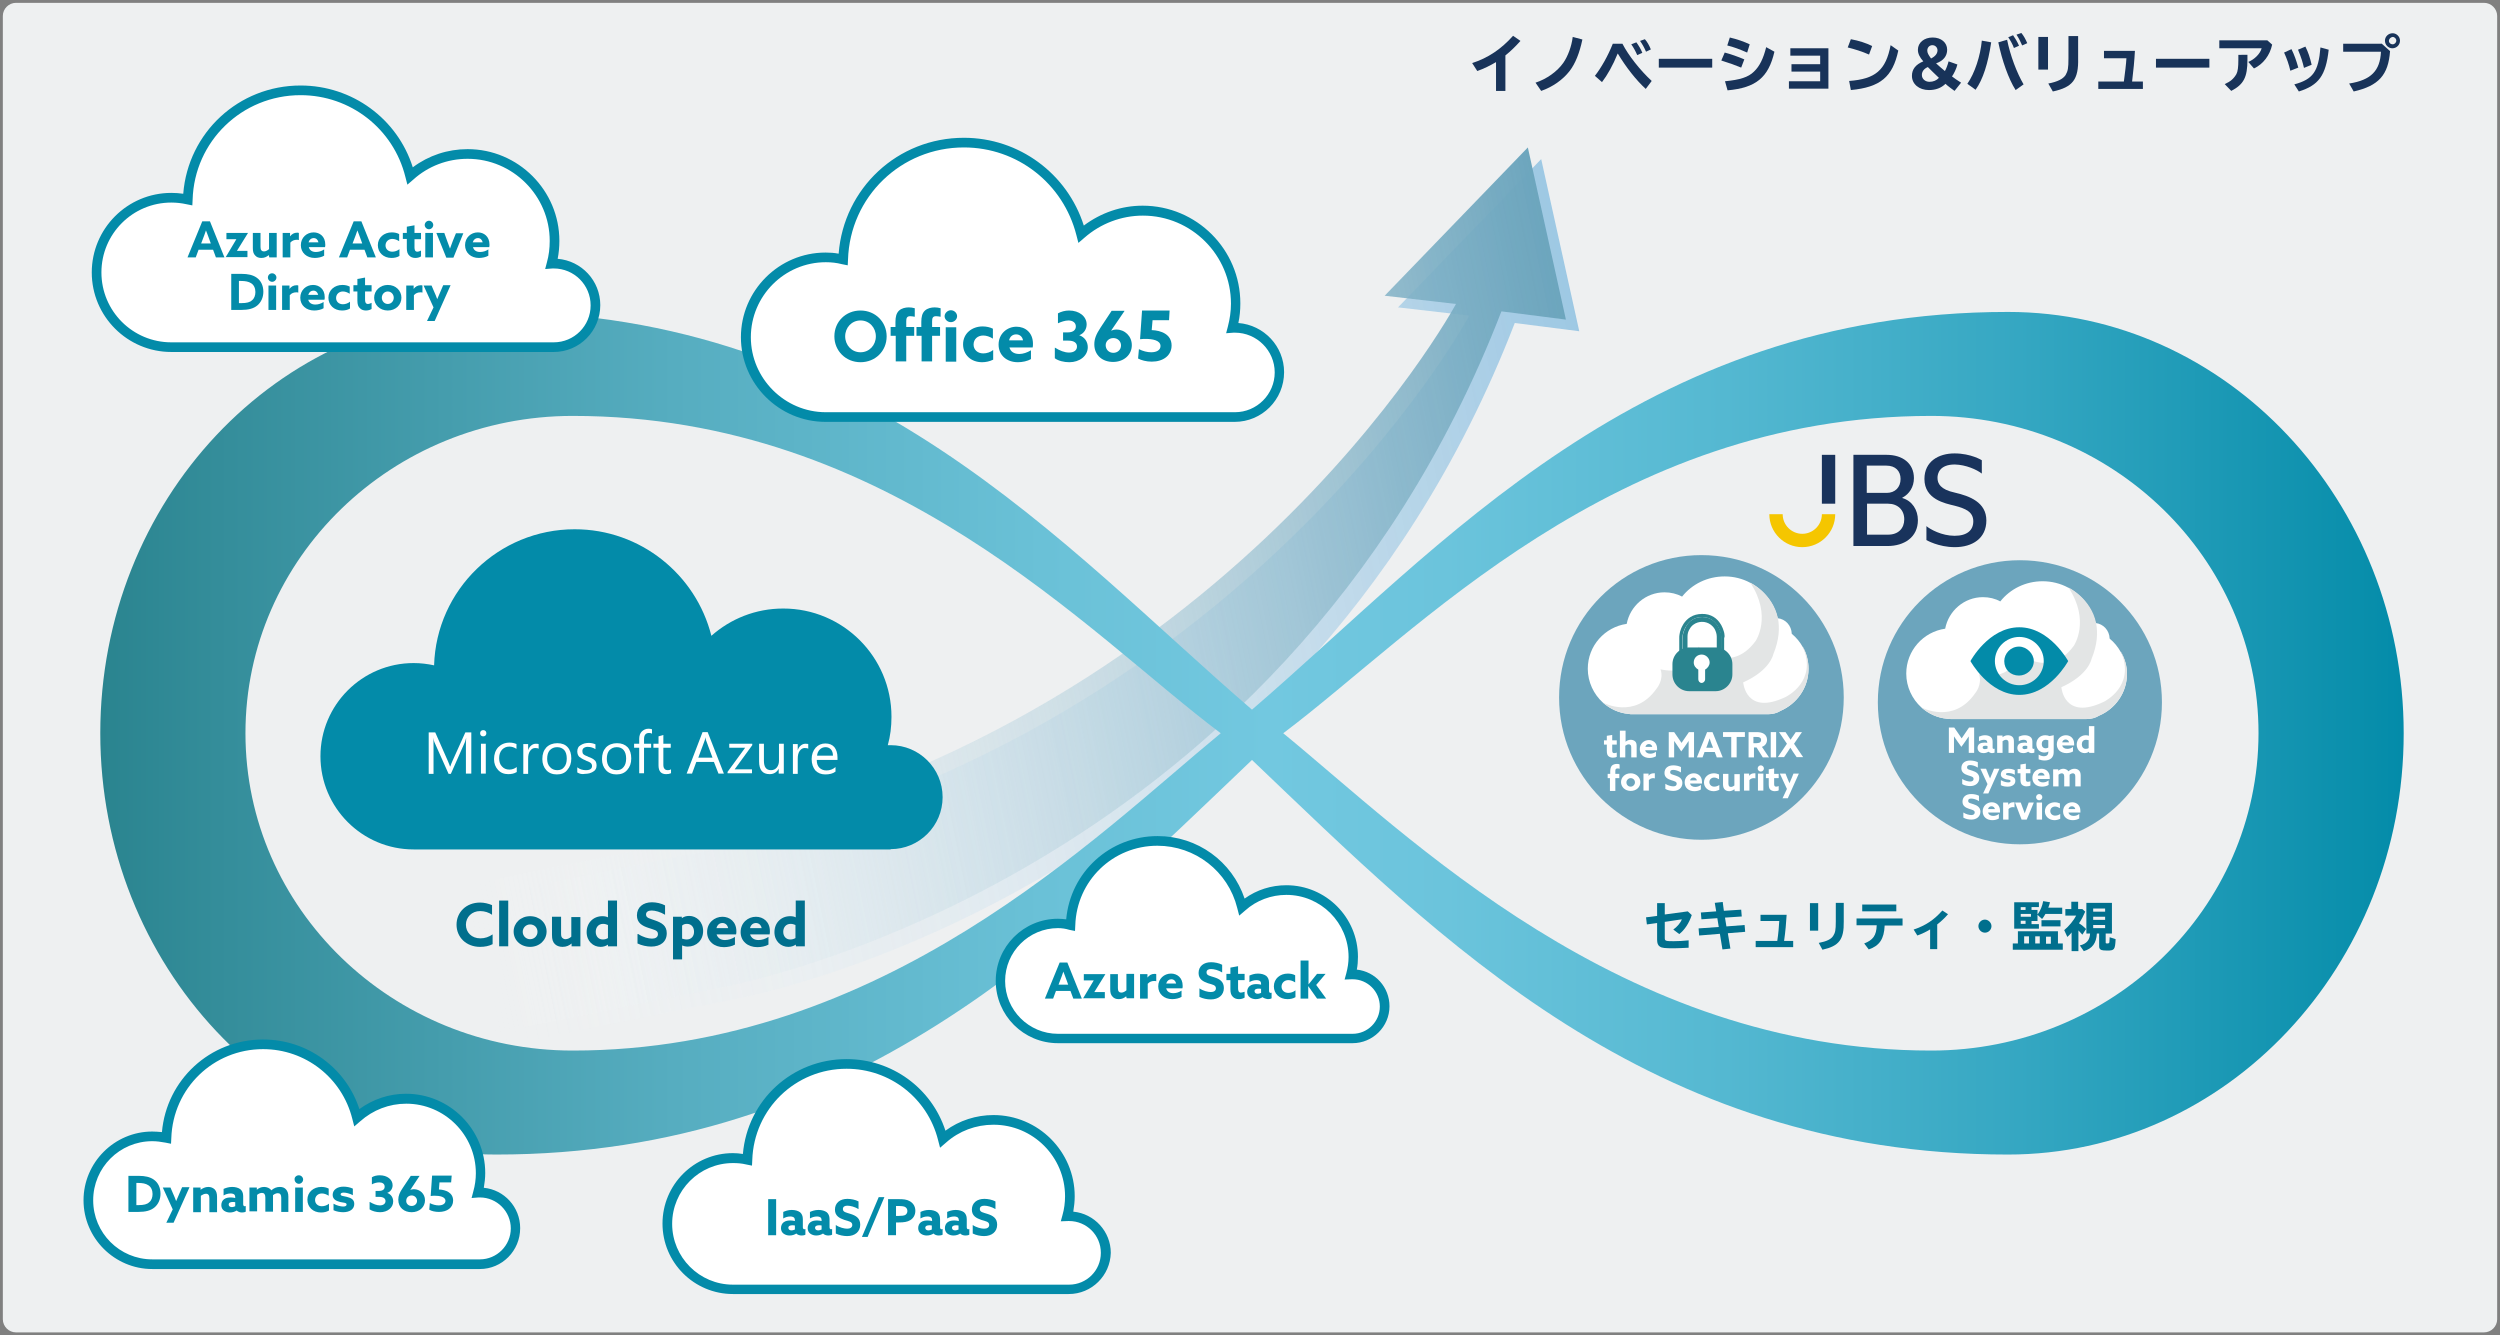 <?xml version="1.0" encoding="utf-8"?>
<!-- Generator: Adobe Illustrator 26.3.1, SVG Export Plug-In . SVG Version: 6.00 Build 0)  -->
<svg version="1.1" id="レイヤー_1" xmlns="http://www.w3.org/2000/svg" xmlns:xlink="http://www.w3.org/1999/xlink" x="0px"
	 y="0px" width="880px" height="470px" viewBox="0 0 880 470" style="enable-background:new 0 0 880 470;" xml:space="preserve">
<rect x="0" y="0" width="880" height="470" fill="#808080" stroke="none"/>
<style type="text/css">
	.st0{fill:#EEF0F1;}
	.st1{opacity:0.45;fill:url(#SVGID_1_);}
	.st2{fill:url(#SVGID_00000146482205028185513480000007763606254911716743_);}
	.st3{fill:url(#SVGID_00000091694316406809323890000007452842723296885936_);}
	.st4{fill:#038BA9;}
	.st5{fill:#FFFFFF;}
	.st6{fill:#006F8D;}
	.st7{fill:#183359;}
	.st8{fill:#6CA5BD;}
	.st9{fill:#E3E5E5;}
	.st10{fill:#2A848F;}
	.st11{fill-rule:evenodd;clip-rule:evenodd;fill:#038BA9;}
	.st12{fill:#19335C;}
	.st13{fill:#F5C600;}
</style>
<g>
	<path class="st0" d="M879,464.4c0,2.5-2.1,4.6-4.6,4.6H5.6c-2.5,0-4.6-2.1-4.6-4.6V5.6C1,3.1,3.1,1,5.6,1h868.8
		c2.5,0,4.6,2.1,4.6,4.6V464.4z"/>
</g>
<g>
	
		<linearGradient id="SVGID_1_" gradientUnits="userSpaceOnUse" x1="174.45" y1="160.614" x2="618.779" y2="160.614" gradientTransform="matrix(0.93 -0.188 0.167 0.827 -35.282 153.833)">
		<stop  offset="0" style="stop-color:#FFFFFF;stop-opacity:0"/>
		<stop  offset="1" style="stop-color:#3A97D3"/>
	</linearGradient>
	<path class="st1" d="M176.9,368.2l82.1-16.6c0,0,195.7-34.8,274.2-237.9l22.7,2.9L542.5,56l-50.4,52.2l25.1,2.9
		c0,0-83.9,155.8-284.7,191.6l-66.1,13.4L176.9,368.2z"/>
	
		<linearGradient id="SVGID_00000036230263594176825280000004250211390901231532_" gradientUnits="userSpaceOnUse" x1="170.433" y1="154.744" x2="614.762" y2="154.744" gradientTransform="matrix(0.93 -0.188 0.167 0.827 -35.282 153.833)">
		<stop  offset="0" style="stop-color:#FFFFFF;stop-opacity:0"/>
		<stop  offset="1" style="stop-color:#6CA5BD"/>
	</linearGradient>
	<path style="fill:url(#SVGID_00000036230263594176825280000004250211390901231532_);" d="M172.2,364.1l82.1-16.6
		c0,0,195.7-34.8,274.2-237.9l22.7,2.9l-13.4-60.6l-50.4,52.2l25.1,2.9c0,0-83.9,155.8-284.7,191.6L161.7,312L172.2,364.1z"/>
</g>
<g>
	
		<linearGradient id="SVGID_00000036210774510807821630000014584190420251071396_" gradientUnits="userSpaceOnUse" x1="35.279" y1="258.091" x2="846.109" y2="258.091">
		<stop  offset="0" style="stop-color:#087B51"/>
		<stop  offset="0" style="stop-color:#2A848F"/>
		<stop  offset="5.064782e-02" style="stop-color:#348D9A"/>
		<stop  offset="0.249" style="stop-color:#56ADC0"/>
		<stop  offset="0.409" style="stop-color:#6AC1D7"/>
		<stop  offset="0.508" style="stop-color:#72C8E0"/>
		<stop  offset="0.584" style="stop-color:#6BC4DC"/>
		<stop  offset="0.697" style="stop-color:#56B9D2"/>
		<stop  offset="0.833" style="stop-color:#35A7C2"/>
		<stop  offset="0.986" style="stop-color:#088EAB"/>
		<stop  offset="1" style="stop-color:#038BA9"/>
	</linearGradient>
	<path style="fill:url(#SVGID_00000036210774510807821630000014584190420251071396_);" d="M706.8,109.8
		c-129.1,0-199.5,82.7-266.1,140c-66.6-57.3-137-140-266.1-140c-76.9,0-139.3,66.4-139.3,148.3s62.4,148.3,139.3,148.3
		c126.1,0,200-75.9,266.1-138.9c66.1,63,140,138.9,266.1,138.9c76.9,0,139.3-66.4,139.3-148.3S783.7,109.8,706.8,109.8z
		 M201.6,369.8c-63.6,0-115.2-50-115.2-111.7c0-61.7,51.6-111.7,115.2-111.7c112,0,181.3,76.6,228.1,111.7
		C386.1,293.9,311.1,369.8,201.6,369.8z M679.8,369.8c-109.5,0-184.4-76-228.1-111.7c46.8-35.1,116.1-111.7,228.1-111.7
		c63.6,0,115.2,50,115.2,111.7C794.9,319.8,743.4,369.8,679.8,369.8z"/>
</g>
<path class="st4" d="M313.5,298.9c10.1,0,18.3-8.2,18.3-18.3c0-10.1-8.2-18.3-18.3-18.3c-0.3,0-0.6,0-1,0c0.9-3.2,1.3-6.5,1.3-10
	c0-21.1-17.1-38.1-38.1-38.1c-9.7,0-18.5,3.6-25.3,9.6c-5.4-21.5-24.9-37.5-48.1-37.5c-26.8,0-48.7,21.3-49.5,47.9
	c-2.3-0.5-4.7-0.8-7.2-0.8c-18.1,0-32.8,14.7-32.8,32.8c0,18.1,14.7,32.8,32.8,32.8H313.5z"/>
<g>
	<path class="st5" d="M165.7,272.3H164v-9.8c0-0.8,0-1.7,0.1-2.8h0c-0.2,0.7-0.3,1.1-0.4,1.4l-5,11.3h-0.8l-5-11.2
		c-0.1-0.3-0.3-0.8-0.4-1.5h0c0.1,0.6,0.1,1.5,0.1,2.9v9.8h-1.7v-14.6h2.3l4.5,10.2c0.3,0.8,0.6,1.4,0.7,1.8h0.1
		c0.3-0.8,0.5-1.4,0.7-1.8l4.6-10.2h2.1V272.3z"/>
	<path class="st5" d="M170.1,259.2c-0.3,0-0.6-0.1-0.8-0.3c-0.2-0.2-0.3-0.5-0.3-0.8c0-0.3,0.1-0.6,0.3-0.8c0.2-0.2,0.5-0.3,0.8-0.3
		c0.3,0,0.6,0.1,0.8,0.3c0.2,0.2,0.3,0.5,0.3,0.8c0,0.3-0.1,0.6-0.3,0.8C170.7,259.1,170.4,259.2,170.1,259.2z M171,272.3h-1.7
		v-10.5h1.7V272.3z"/>
	<path class="st5" d="M181.8,271.8c-0.8,0.5-1.8,0.7-2.9,0.7c-1.5,0-2.7-0.5-3.6-1.5c-0.9-1-1.4-2.2-1.4-3.8c0-1.7,0.5-3.1,1.5-4.2
		c1-1,2.3-1.6,4-1.6c0.9,0,1.7,0.2,2.4,0.5v1.7c-0.8-0.5-1.6-0.8-2.5-0.8c-1.1,0-1.9,0.4-2.6,1.1c-0.7,0.8-1,1.8-1,3
		c0,1.2,0.3,2.2,1,2.9c0.6,0.7,1.5,1.1,2.6,1.1c0.9,0,1.8-0.3,2.6-0.9V271.8z"/>
	<path class="st5" d="M189.7,263.6c-0.3-0.2-0.7-0.3-1.3-0.3c-0.7,0-1.3,0.3-1.8,1c-0.5,0.7-0.7,1.6-0.7,2.8v5.3h-1.7v-10.5h1.7v2.2
		h0c0.2-0.7,0.6-1.3,1.1-1.7c0.5-0.4,1-0.6,1.6-0.6c0.4,0,0.8,0,1,0.1V263.6z"/>
	<path class="st5" d="M196,272.6c-1.5,0-2.8-0.5-3.7-1.5c-0.9-1-1.4-2.3-1.4-3.9c0-1.8,0.5-3.1,1.4-4.1c1-1,2.3-1.5,3.9-1.5
		c1.6,0,2.8,0.5,3.6,1.4c0.9,1,1.3,2.3,1.3,4c0,1.7-0.5,3-1.4,4C198.9,272.1,197.6,272.6,196,272.6z M196.1,263
		c-1.1,0-1.9,0.4-2.6,1.1c-0.6,0.7-0.9,1.7-0.9,3c0,1.2,0.3,2.2,1,2.9c0.6,0.7,1.5,1.1,2.5,1.1c1.1,0,1.9-0.3,2.5-1.1
		c0.6-0.7,0.9-1.7,0.9-3c0-1.3-0.3-2.3-0.9-3C198,263.4,197.2,263,196.1,263z"/>
	<path class="st5" d="M203.2,271.9v-1.8c0.9,0.7,1.9,1,3,1c1.5,0,2.2-0.5,2.2-1.5c0-0.3-0.1-0.5-0.2-0.7c-0.1-0.2-0.3-0.4-0.5-0.5
		c-0.2-0.1-0.5-0.3-0.8-0.4c-0.3-0.1-0.6-0.2-0.9-0.4c-0.5-0.2-0.9-0.4-1.2-0.6c-0.3-0.2-0.6-0.4-0.9-0.6c-0.2-0.2-0.4-0.5-0.5-0.8
		c-0.1-0.3-0.2-0.6-0.2-1.1c0-0.5,0.1-0.9,0.3-1.3c0.2-0.4,0.5-0.7,0.9-0.9c0.4-0.3,0.8-0.4,1.3-0.6c0.5-0.1,1-0.2,1.5-0.2
		c0.9,0,1.7,0.2,2.4,0.5v1.7c-0.8-0.5-1.7-0.8-2.7-0.8c-0.3,0-0.6,0-0.8,0.1c-0.3,0.1-0.5,0.2-0.6,0.3c-0.2,0.1-0.3,0.3-0.4,0.5
		c-0.1,0.2-0.1,0.4-0.1,0.6c0,0.3,0.1,0.5,0.1,0.7c0.1,0.2,0.2,0.3,0.4,0.5c0.2,0.1,0.4,0.3,0.7,0.4c0.3,0.1,0.6,0.2,0.9,0.4
		c0.5,0.2,0.9,0.4,1.2,0.5c0.4,0.2,0.7,0.4,0.9,0.6c0.3,0.2,0.5,0.5,0.6,0.8c0.1,0.3,0.2,0.7,0.2,1.1c0,0.5-0.1,1-0.3,1.3
		c-0.2,0.4-0.5,0.7-0.9,0.9c-0.4,0.3-0.8,0.4-1.3,0.6c-0.5,0.1-1,0.2-1.6,0.2C204.9,272.6,204,272.4,203.2,271.9z"/>
	<path class="st5" d="M217,272.6c-1.5,0-2.8-0.5-3.7-1.5c-0.9-1-1.4-2.3-1.4-3.9c0-1.8,0.5-3.1,1.4-4.1c1-1,2.3-1.5,3.9-1.5
		c1.6,0,2.8,0.5,3.7,1.4c0.9,1,1.3,2.3,1.3,4c0,1.7-0.5,3-1.4,4C219.9,272.1,218.6,272.6,217,272.6z M217.1,263
		c-1.1,0-1.9,0.4-2.6,1.1c-0.6,0.7-0.9,1.7-0.9,3c0,1.2,0.3,2.2,0.9,2.9c0.6,0.7,1.5,1.1,2.5,1.1c1.1,0,1.9-0.3,2.5-1.1
		c0.6-0.7,0.9-1.7,0.9-3c0-1.3-0.3-2.3-0.9-3C219,263.4,218.2,263,217.1,263z"/>
	<path class="st5" d="M229.6,258.3c-0.3-0.2-0.7-0.3-1.1-0.3c-1.2,0-1.8,0.7-1.8,2.2v1.6h2.5v1.4h-2.5v9h-1.7v-9h-1.8v-1.4h1.8v-1.7
		c0-1.1,0.3-2,0.9-2.6c0.6-0.6,1.4-1,2.4-1c0.5,0,0.9,0.1,1.2,0.2V258.3z"/>
	<path class="st5" d="M236.1,272.2c-0.4,0.2-0.9,0.3-1.6,0.3c-1.8,0-2.7-1-2.7-3.1v-6.2H230v-1.4h1.8v-2.6l1.7-0.5v3.1h2.6v1.4h-2.6
		v5.9c0,0.7,0.1,1.2,0.4,1.5c0.2,0.3,0.6,0.5,1.2,0.5c0.4,0,0.8-0.1,1.1-0.3V272.2z"/>
	<g>
		<path class="st5" d="M254.8,272.3h-1.9l-1.6-4.1h-6.2l-1.5,4.1h-1.9l5.6-14.6h1.8L254.8,272.3z M250.8,266.7l-2.3-6.2
			c-0.1-0.2-0.1-0.5-0.2-1h0c-0.1,0.4-0.1,0.7-0.2,1l-2.3,6.2H250.8z"/>
		<path class="st5" d="M264.8,262.3l-6.2,8.5h6.1v1.4h-8.6v-0.5l6.2-8.5h-5.6v-1.4h8.1V262.3z"/>
		<path class="st5" d="M275.8,272.3h-1.7v-1.7h0c-0.7,1.3-1.8,1.9-3.2,1.9c-2.5,0-3.7-1.5-3.7-4.5v-6.2h1.7v6c0,2.2,0.8,3.3,2.5,3.3
			c0.8,0,1.5-0.3,2-0.9c0.5-0.6,0.8-1.4,0.8-2.4v-6h1.7V272.3z"/>
		<path class="st5" d="M284.6,263.6c-0.3-0.2-0.7-0.3-1.3-0.3c-0.7,0-1.3,0.3-1.8,1c-0.5,0.7-0.7,1.6-0.7,2.8v5.3h-1.7v-10.5h1.7
			v2.2h0c0.2-0.7,0.6-1.3,1.1-1.7c0.5-0.4,1-0.6,1.6-0.6c0.4,0,0.8,0,1,0.1V263.6z"/>
		<path class="st5" d="M294.9,267.5h-7.4c0,1.2,0.3,2.1,0.9,2.7c0.6,0.6,1.4,1,2.5,1c1.2,0,2.3-0.4,3.2-1.2v1.6
			c-0.9,0.7-2.1,1-3.6,1c-1.5,0-2.6-0.5-3.5-1.4c-0.8-1-1.3-2.3-1.3-4c0-1.6,0.5-3,1.4-4c0.9-1,2.1-1.5,3.4-1.5
			c1.4,0,2.4,0.4,3.2,1.3c0.7,0.9,1.1,2.1,1.1,3.7V267.5z M293.2,266.1c0-1-0.2-1.7-0.7-2.3c-0.5-0.5-1.1-0.8-1.9-0.8
			c-0.8,0-1.5,0.3-2,0.8c-0.6,0.6-0.9,1.3-1,2.2H293.2z"/>
	</g>
</g>
<g>
	<g>
		<path class="st6" d="M173.5,332.3c-1.3,0.7-2.9,1-4.5,1c-4.9,0-8.3-3.4-8.3-7.8c0-4.4,3.4-7.8,8.3-7.8c1.5,0,3,0.4,4.2,0.9v3.4
			c-1.1-0.8-2.6-1.3-4.2-1.3c-2.9,0-5,2.1-5,4.8c0,2.7,2,4.8,5.1,4.8c1.6,0,3-0.5,4.3-1.4V332.3z"/>
		<path class="st6" d="M175.7,317h3.2v16.1h-3.2V317z"/>
		<path class="st6" d="M186.6,322.5c3.3,0,5.8,2.3,5.8,5.4c0,3-2.5,5.4-5.8,5.4c-3.3,0-5.8-2.3-5.8-5.4
			C180.8,324.9,183.3,322.5,186.6,322.5z M186.6,330.6c1.5,0,2.6-1.2,2.6-2.6c0-1.5-1.1-2.6-2.6-2.6s-2.6,1.2-2.6,2.6
			C184,329.4,185.1,330.6,186.6,330.6z"/>
		<path class="st6" d="M201.2,332.1c-0.8,0.7-1.8,1.2-3.2,1.2c-1.2,0-2.1-0.4-2.7-1c-0.7-0.7-1-1.6-1-3.2v-6.4h3.2v5.9
			c0,0.8,0.1,1.2,0.4,1.5c0.3,0.3,0.7,0.5,1.1,0.5c0.8,0,1.6-0.4,2.1-0.9v-6.9h3.2v10.3h-3.1L201.2,332.1L201.2,332.1z"/>
		<path class="st6" d="M214,332.5c-0.7,0.5-1.6,0.8-2.6,0.8c-2.6,0-4.9-2-4.9-5.2c0-3.3,2.4-5.6,5.5-5.6c0.8,0,1.4,0.1,2,0.4l0,0
			V317h3.2v16.1H214L214,332.5L214,332.5z M214,325.6c-0.5-0.2-1-0.4-1.7-0.4c-1.7,0-2.6,1.3-2.6,2.8c0,1.5,0.9,2.7,2.5,2.7
			c0.7,0,1.3-0.2,1.8-0.5V325.6z"/>
		<path class="st6" d="M224.7,328.8c1.6,1.1,3.6,1.6,4.8,1.6c1.2,0,2.1-0.5,2.1-1.6c0-1.4-1.4-1.5-3.4-2.2c-2.1-0.7-4-1.7-4-4.4
			c0-2.8,2.1-4.6,5.3-4.6c1.5,0,3.3,0.4,4.6,1.1v3.3c-1.6-1-3.5-1.5-4.7-1.5c-1.1,0-2,0.4-2,1.4c0,1.3,1.4,1.4,3.2,2.1
			c2.3,0.8,4.1,1.8,4.1,4.5c0,3-2.2,4.7-5.5,4.7c-1.5,0-3.4-0.4-4.8-1.1V328.8z"/>
		<path class="st6" d="M240.1,337.7h-3.2v-15h3.1v0.5l0,0c0.7-0.5,1.5-0.8,2.6-0.8c2.6,0,4.9,2.1,4.9,5.3c0,3.3-2.4,5.5-5.4,5.5
			c-0.8,0-1.5-0.2-2-0.4l0,0V337.7z M241.7,330.7c1.7,0,2.6-1.2,2.6-2.7c0-1.6-0.9-2.8-2.5-2.8c-0.7,0-1.3,0.2-1.7,0.6v4.6
			C240.5,330.5,241.1,330.7,241.7,330.7z"/>
		<path class="st6" d="M252.2,328.8c0.4,1.4,1.5,2.1,3,2.1c1.2,0,2.4-0.4,3.5-1.1v2.7c-1,0.6-2.6,0.9-3.9,0.9
			c-3.4,0-5.9-2.1-5.9-5.3c0-3.3,2.6-5.4,5.4-5.4c2.5,0,4.9,1.7,4.9,5.1c0,0.4,0,0.8-0.1,1.1H252.2z M256.3,326.7
			c-0.2-1.1-1-1.8-2-1.8c-1,0-1.8,0.6-2.1,1.8H256.3z"/>
		<path class="st6" d="M264,328.8c0.4,1.4,1.5,2.1,3,2.1c1.2,0,2.4-0.4,3.5-1.1v2.7c-1,0.6-2.6,0.9-3.9,0.9c-3.4,0-5.9-2.1-5.9-5.3
			c0-3.3,2.6-5.4,5.4-5.4c2.5,0,4.9,1.7,4.9,5.1c0,0.4,0,0.8-0.1,1.1H264z M268.1,326.7c-0.2-1.1-1-1.8-2-1.8c-1,0-1.8,0.6-2.1,1.8
			H268.1z"/>
		<path class="st6" d="M280.1,332.5c-0.7,0.5-1.6,0.8-2.6,0.8c-2.6,0-4.9-2-4.9-5.2c0-3.3,2.4-5.6,5.5-5.6c0.8,0,1.4,0.1,2,0.4l0,0
			V317h3.2v16.1h-3.1L280.1,332.5L280.1,332.5z M280,325.6c-0.5-0.2-1-0.4-1.7-0.4c-1.7,0-2.6,1.3-2.6,2.8c0,1.5,0.9,2.7,2.5,2.7
			c0.7,0,1.3-0.2,1.8-0.5V325.6z"/>
	</g>
</g>
<g>
	<g>
		<path class="st6" d="M586,317.8v4.1l8.1-1.1l1.4,1.3c-1,3-2.6,5.3-4.4,6.7l-2.1-1.6c1.3-0.9,2.6-2.4,3-3.6l-6,0.9v5.7
			c0,1,0.3,1.1,3.1,1.1c1.7,0,3.5-0.1,5.3-0.3v2.6c-2.2,0.1-4,0.2-5.1,0.2c-3.2,0-4.4-0.1-5-0.6c-0.7-0.4-1-1.2-1-2.4v-5.9l-3.6,0.5
			l-0.3-2.5l3.9-0.5v-4.5H586z"/>
		<path class="st6" d="M606.8,320.6l6.1-0.4l0.2,2.4l-5.9,0.4l0.5,3.1l6.4-0.5l0.2,2.4l-6.1,0.5l0.9,5.4l-2.8,0.3l-0.9-5.5l-7.3,0.6
			l-0.2-2.5l7.1-0.5l-0.5-3.1l-5.6,0.4l-0.2-2.4l5.4-0.4l-0.5-3l2.8-0.3L606.8,320.6z"/>
		<path class="st6" d="M628.9,322c-0.2,3.1-0.4,5.7-0.9,9.2h3.2v2.2H618v-2.2h7.6c0.4-2.5,0.6-5.3,0.7-7h-6.6V322H628.9z"/>
		<path class="st6" d="M640,317.9v9.7h-2.9v-9.7H640z M649,317.8v6.6c0.1,6.3-1.6,8.6-7.5,9.9l-1.3-2.4c2.7-0.5,4.4-1.3,5.1-2.5
			c0.7-1.1,0.9-2,0.9-5v-6.6H649z"/>
		<path class="st6" d="M669.7,323.4v2.4h-6.3c-0.2,4.7-1.8,7.1-5.6,8.4l-1.6-2.1c3.1-1.2,4.3-2.8,4.4-6.4h-7.1v-2.4H669.7z
			 M667.5,318.4v2.4h-12v-2.4H667.5z"/>
		<path class="st6" d="M679.5,327.1c-1.3,0.8-2.9,1.6-4.6,2.2l-1.3-2.1c4.2-1.4,7.2-3.4,10.1-6.7l2,1.3c-1.1,1.3-2.5,2.6-3.8,3.6
			v8.7h-2.5V327.1z"/>
		<path class="st6" d="M701,326c0,1.2-1,2.3-2.3,2.3c-1.2,0-2.3-1-2.3-2.3c0-1.2,1-2.3,2.3-2.3C699.9,323.7,701,324.8,701,326z"/>
		<path class="st6" d="M724.3,332.1h1.8v2.2h-17.6v-2.2h1.8v-4.3h14.1V332.1z M717.3,321.8c1-1.4,1.6-3,1.9-4.6l2.4,0.4
			c-0.2,0.8-0.4,1.3-0.6,1.9h4.9v2.2H720c-0.4,0.7-0.7,1.2-1.2,1.8l-1.6-1.5v2.2h-2.1v1.1h2.6v1.6H709v-9.3h8.7v1.7h-2.6v1h2.1
			V321.8z M711.3,319.3v1h1.7v-1H711.3z M711.3,321.7v1h3.6v-1H711.3z M711.3,324.1v1.1h1.7v-1.1H711.3z M712.5,332.1h1.7v-2.5h-1.7
			V332.1z M716.4,332.1h1.6v-2.5h-1.6V332.1z M725.3,323.9v2.2h-6.7v-2.2H725.3z M721.9,329.7h-1.7v2.5h1.7V329.7z"/>
		<path class="st6" d="M734,320.9c-0.6,1.4-1.3,2.8-2.2,4.1c1,0.6,1.8,1.3,2.5,2l-1.3,2c-0.4-0.4-1-1.1-1.4-1.5v7.3h-2.4v-6.6
			l-0.3,0.4c-0.3,0.4-0.6,0.6-1.2,1.2l-1.1-2.4c1.7-1.4,3.4-3.5,4.2-5.1h-3.8v-2.3h2.1v-2.6h2.4v2.6h1.5L734,320.9z M738.1,328.6
			c-0.2,3.4-1.6,5.3-4.6,6.2l-1.4-2c2.4-0.6,3.5-1.9,3.6-4.2h-1.3v-10.8h9v10.8h-2.2v3.2c0,0.2,0.1,0.3,0.5,0.3
			c0.6,0,0.7-0.1,0.8-0.4c0-0.2,0.1-1.3,0.1-1.8l2.1,0.7c-0.2,3.7-0.4,4-3,4c-1.1,0-1.7-0.1-2-0.2c-0.5-0.2-0.8-0.6-0.8-1.2v-4.6
			H738.1z M736.8,320.9h4.2v-1.1h-4.2V320.9z M736.8,323.8h4.2v-1.1h-4.2V323.8z M736.8,326.7h4.2v-1.1h-4.2V326.7z"/>
	</g>
</g>
<g>
	<g>
		<path class="st7" d="M526.7,21.8c-2,1.2-4.4,2.4-6.7,3.2l-1.8-2.8c5.6-1.8,10.2-4.9,14.4-9.6l2.6,1.8c-1.5,1.7-3.5,3.7-5.3,5.1V32
			h-3.3V21.8z"/>
		<path class="st7" d="M540.5,29.1c4-1.3,7.7-4,9.8-7c1.6-2.3,2.9-5.8,3.3-9.1l3.4,0.9c-1,4.8-2.5,8.5-4.5,11.1c-2.4,3.1-6,5.6-10,7
			L540.5,29.1z"/>
		<path class="st7" d="M561.4,26.7c2.2-2.8,4.6-7,6.3-11.3h3.4c2.1,4.1,6.2,9.3,10.3,13.1l-2.1,2.8c-3.3-3-7-7.7-9.8-12.4h-0.1
			c-1.6,4-3.7,7.7-5.5,10L561.4,26.7z M576.3,19.4c-0.5-1.2-1.3-2.7-2.1-3.8l1.8-0.7c0.8,1.1,1.6,2.4,2.1,3.7L576.3,19.4z
			 M579.4,18.2c-0.5-1.2-1.3-2.7-2.1-3.8l1.7-0.6c0.8,0.9,1.5,2.1,2.1,3.6L579.4,18.2z"/>
		<path class="st7" d="M602.7,20.7v3.1h-18.8v-3.1H602.7z"/>
		<path class="st7" d="M612.9,23.8c-1.9-0.8-4.1-1.6-7-2.5l1.2-2.8c2,0.5,4.8,1.5,6.9,2.4L612.9,23.8z M607.2,28.6
			c5.2-0.5,8.2-1.4,10.2-3.4c2-1.9,3.3-4.6,4.3-8.6l2.9,1.6c-2.1,9.1-6.5,12.7-16.5,13.6L607.2,28.6z M615,18.5
			c-2.5-1.1-4.9-2-7-2.5l0.9-2.8c2.6,0.6,5.1,1.5,7,2.4L615,18.5z"/>
		<path class="st7" d="M643.6,17.2v14h-13.9v-2.6h11v-3.4h-10.1v-2.6h10.1v-3h-10.5v-2.6H643.6z"/>
		<path class="st7" d="M657.9,19.2c-2.5-1.1-5.1-1.9-7.5-2.5l1.1-2.9c2.8,0.5,5.5,1.4,7.5,2.4L657.9,19.2z M650.9,28.5
			c9.3-0.7,12.9-3.8,14.6-12.6l2.7,1.9c-2,9.3-6.3,12.9-16.7,13.9L650.9,28.5z"/>
		<path class="st7" d="M688,32c-0.7-0.5-2.5-1.8-3.2-2.5c-1.5,1.5-3.5,2.2-5.8,2.2c-3.5,0-6-2.1-6-5c0-2.3,1.3-4,4-5.1
			c-1.3-1.5-1.9-2.7-1.9-4.1c0-2.5,2.2-4.3,5.2-4.3c3,0,5.1,1.8,5.1,4.3c0,2.2-1.3,3.9-3.9,4.8c0.9,0.8,2.3,2.1,3.1,2.7
			c0.4-0.6,1-2.2,1.3-3.4l3.1,1.1c-0.3,1.4-1.3,3.4-1.9,4.2c0.6,0.5,2.1,1.5,3.2,2.2L688,32z M676.5,26.4c0,1.4,1.2,2.4,2.7,2.4
			c1.3,0,2.5-0.5,3.3-1.4c-1.5-1.4-3-2.9-3.9-3.8C677.2,24.2,676.5,25.2,676.5,26.4z M682,17.7c0-1-0.8-1.8-1.8-1.8
			c-1,0-1.8,0.8-1.8,1.9c0,0.8,0.4,1.5,1.2,2.6c0.1,0.1,0.1,0.2,0.1,0.2C681.3,19.8,682,18.8,682,17.7z"/>
		<path class="st7" d="M692.5,29.5c2.6-3.7,4.6-9.8,5.1-15.2l3.3,0.6c-1.1,7.4-2.9,13.1-5.5,16.7L692.5,29.5z M709.5,31.7
			c-2.5-3.9-4.8-10.5-6.1-16.8l3.1-0.9c1.1,5.5,3.4,11.6,5.8,15.7L709.5,31.7z M708.9,16.9c-0.4-1.2-1.2-2.6-2-3.8l1.7-0.7
			c0.7,1,1.5,2.3,2.1,3.7L708.9,16.9z M711.8,16c-0.5-1.2-1.2-2.6-2-3.8l1.7-0.6c0.8,0.9,1.5,2.2,2.1,3.6L711.8,16z"/>
		<path class="st7" d="M720.9,13v11.5h-3.4V13H720.9z M731.5,12.8v7.7c0.2,7.5-1.9,10.2-8.9,11.7l-1.6-2.8c3.2-0.6,5.2-1.6,6.1-3
			c0.8-1.4,1-2.4,1-5.9v-7.8H731.5z"/>
		<path class="st7" d="M751.5,17.8c-0.2,3.7-0.5,6.7-1,10.9h3.8v2.6h-15.7v-2.6h9c0.4-3,0.8-6.2,0.9-8.2h-7.9v-2.6H751.5z"/>
		<path class="st7" d="M777.7,20.7v3.1h-18.8v-3.1H777.7z"/>
		<path class="st7" d="M798.1,14.2l1.7,1.5c-0.8,3.8-3.2,6.9-6.4,8.4l-2-2.3c2.2-0.9,4.2-2.9,4.7-4.8h-14.9v-2.8H798.1z M791.1,19.2
			V21c0,6.2-1.3,8.7-5.7,11l-2.3-2.4c2-0.9,3.1-1.8,4.1-3.5c0.5-0.9,0.7-2.5,0.7-5v-1.8H791.1z"/>
		<path class="st7" d="M806.2,24.9c-0.5-2.2-1.2-4.2-2.2-6.4l2.6-1.2c1,2,1.7,4,2.4,6.5L806.2,24.9z M807.6,29.7
			c6.6-1.8,8.5-4.5,9.2-13l2.9,0.8c-1,9.1-3.5,12.5-10.5,14.7L807.6,29.7z M811,23.9c-0.5-2.1-0.9-3.5-2.1-6.4l2.6-1.1
			c1,2,1.6,3.8,2.2,6.4L811,23.9z"/>
		<path class="st7" d="M838.3,15.3l3,2.7c-0.6,8.4-4,12.2-12.8,14.2l-1.6-2.8c7.7-1.2,10.9-4.5,11.2-11.2h-13.3v-2.8H838.3z
			 M844.8,14.3c0,1.5-1.2,2.7-2.7,2.7c-1.4,0-2.6-1.2-2.6-2.7c0-1.4,1.2-2.6,2.7-2.6C843.6,11.7,844.8,12.9,844.8,14.3z M840.9,14.4
			c0,0.7,0.6,1.2,1.3,1.2c0.7,0,1.3-0.6,1.3-1.3s-0.6-1.3-1.3-1.3C841.5,13.1,840.9,13.7,840.9,14.4z"/>
	</g>
</g>
<path class="st8" d="M649,245.5c0,27.6-22.4,50.1-50.1,50.1c-27.6,0-50.1-22.4-50.1-50.1s22.4-50.1,50.1-50.1
	C626.6,195.4,649,217.9,649,245.5z"/>
<g>
	<g>
		<path class="st5" d="M636.6,235.4c0,6.7-4.1,12.3-9.8,14.8c-1.3,0.8-2.8,1.2-4.4,1.2h-47.9c-0.4,0-0.8,0-1.2-0.1
			c-3.5-0.3-6.6-1.8-9.1-4l0,0c-3.2-2.9-5.3-7.2-5.3-11.9c0-8.1,6-14.7,13.7-15.8c1.2-6.3,6.7-11.1,13.3-11.1c2.2,0,4.3,0.5,6.2,1.5
			c3.5-4.4,8.9-7.1,15-7.1c3.2,0,6.3,0.8,8.9,2.2v0c0,0,0,0,0,0c4.8,2.5,8.4,7,9.7,12.4c0,0,0,0.1,0,0.1c2.8,0.3,4.9,2.6,5,5.5
			c1.6,1.3,2.9,2.9,3.9,4.7C635.9,230,636.6,232.7,636.6,235.4z"/>
		<path class="st9" d="M636.6,235.4c0,6.7-4.1,12.3-9.8,14.8c-1.3,0.8-2.8,1.2-4.4,1.2h-47.9c-0.4,0-0.8,0-1.2-0.1
			c-3.5-0.3-6.6-1.8-9.1-4c0.2,0.1,11.3,6,18.9-4.9c0,0,2.7-3.1,1.4-6.8c0,0,12.5,3.3,13.3-8c0,0,11.2,10.3,20.2-2
			c0,0,5.9-8.7-1.9-20.5c0,0,0,0,0,0c0.2,0.1,7.9,3.9,9.7,12.4c0.7,3.5,0.5,7.7-1.6,12.8c0,0-1,5.6-10.6,9.9c0,0,0.9,11.9,15,5.1
			c0,0,11.3-5.4,6-17.5l0.1,0C635.9,230,636.6,232.7,636.6,235.4z"/>
	</g>
	<g>
		<g>
			<g>
				<path class="st10" d="M593.5,220.5c1-1.7,2.7-3.3,5.7-3.3v-1.1c-3.4,0-5.4,1.7-6.6,3.5c-0.2,0.3-0.3,0.6-0.5,0.9
					c-0.2,0.4-0.4,0.8-0.5,1.2c-0.1,0.2-0.1,0.4-0.2,0.6c-0.1,0.3-0.1,0.6-0.2,1c-0.1,0.4-0.1,0.9-0.1,1.3v4.6l1-0.4v-3.7
					C592.2,223.5,592.6,221.8,593.5,220.5z"/>
				<g>
					<g>
						<path class="st10" d="M593.5,220.5c-0.8,1.4-1.3,3-1.3,4.6v3.7l1.8-0.7v-4c0-0.9,0.2-1.8,0.7-2.6c1.5-2.8,4.5-2.6,4.5-2.6
							v-1.7C596.2,217.2,594.4,218.8,593.5,220.5z"/>
						<path class="st10" d="M604.8,220.5c-1-1.7-2.7-3.3-5.7-3.3c0,0,0,0,0,0v1.7c0,0,2.9-0.2,4.5,2.6c0.4,0.8,0.7,1.7,0.7,2.6v4
							l1.8,0.7v-3.7C606.1,223.5,605.6,221.8,604.8,220.5z"/>
					</g>
					<path class="st10" d="M607,223.3c0-0.3-0.1-0.6-0.2-1c-0.1-0.2-0.1-0.4-0.2-0.6c-0.1-0.4-0.3-0.8-0.5-1.2
						c-0.1-0.3-0.3-0.6-0.5-0.9c-1.1-1.8-3.2-3.6-6.6-3.5v1.1c0,0,0,0,0,0c3,0,4.7,1.6,5.7,3.3c0.8,1.4,1.2,3,1.2,4.6v3.7l1,0.4
						v-4.6C607.1,224.1,607.1,223.7,607,223.3z"/>
				</g>
			</g>
			<path class="st10" d="M603.9,243.3h-9.3c-3.3,0-5.9-2.7-5.9-5.9v-3.6c0-3.3,2.7-5.9,5.9-5.9h9.3c3.3,0,5.9,2.7,5.9,5.9v3.6
				C609.8,240.6,607.1,243.3,603.9,243.3z"/>
		</g>
		<path class="st5" d="M600.2,235.7v3.4c0,0.7-0.6,1.3-1.2,1.3c-0.7,0-1.2-0.6-1.2-1.3v-3.4c-0.9-0.5-1.6-1.4-1.6-2.5
			c0-1.6,1.2-2.8,2.8-2.8c1.5,0,2.8,1.3,2.8,2.8C601.8,234.2,601.1,235.2,600.2,235.7z"/>
	</g>
</g>
<g>
	<g>
		<path class="st5" d="M569.1,266.4c-0.3,0.2-0.8,0.3-1.4,0.3c-0.6,0-1.2-0.2-1.6-0.6c-0.3-0.3-0.5-0.8-0.5-1.8v-2.2h-1v-1.5h1V259
			l1.9-0.3v1.9h1.6v1.5h-1.6v2c0,0.6,0.1,1,0.7,1c0.3,0,0.6-0.1,0.9-0.2V266.4z"/>
		<path class="st5" d="M570.3,257.2h1.9v3.9l0,0c0.4-0.4,1.1-0.7,1.8-0.7c0.6,0,1.2,0.2,1.6,0.6c0.4,0.4,0.5,0.9,0.5,1.8v3.8h-1.9
			v-3.5c0-0.5-0.1-0.7-0.2-0.8c-0.2-0.2-0.4-0.3-0.6-0.3c-0.5,0-0.9,0.2-1.3,0.5v4.1h-1.9V257.2z"/>
		<path class="st5" d="M579.1,264.1c0.2,0.8,0.9,1.2,1.8,1.2c0.7,0,1.4-0.2,2-0.7v1.6c-0.6,0.4-1.5,0.6-2.3,0.6
			c-2,0-3.4-1.2-3.4-3.1c0-1.9,1.5-3.2,3.2-3.2c1.5,0,2.9,1,2.9,3c0,0.2,0,0.5,0,0.6H579.1z M581.6,262.9c-0.1-0.6-0.6-1-1.2-1
			c-0.6,0-1.1,0.4-1.2,1H581.6z"/>
		<path class="st5" d="M590.6,262.7c-0.4-0.6-0.9-1.3-1.3-1.9l0,0c0,0.6,0,1.5,0,2.2v3.6h-1.9v-8.9h1.9l2.6,3.8l2.6-3.8h1.8v8.9
			h-1.9V263c0-0.7,0-1.6,0-2.2l0,0c-0.4,0.6-0.9,1.3-1.3,1.9l-1.3,1.8L590.6,262.7z"/>
		<path class="st5" d="M600.9,257.7h1.9l3.6,8.9h-2.1l-0.7-1.9H600l-0.7,1.9h-2L600.9,257.7z M600.6,263.2h2.4l-0.4-1
			c-0.3-0.7-0.6-1.6-0.8-2.3h0c-0.2,0.7-0.6,1.6-0.8,2.3L600.6,263.2z"/>
		<path class="st5" d="M609.4,259.4h-2.9v-1.7h7.7v1.7h-2.9v7.2h-1.9V259.4z"/>
		<path class="st5" d="M615.3,257.7h2.8c1.1,0,2,0.1,2.8,0.6c0.6,0.4,1.1,1.1,1.1,2.1c0,1.1-0.6,2.1-1.8,2.5l2.5,3.7h-2.2l-2.2-3.5
			h-0.9v3.5h-1.9V257.7z M618.2,261.6c0.5,0,0.9-0.1,1.2-0.2c0.3-0.2,0.5-0.5,0.5-0.9c0-0.4-0.1-0.7-0.5-0.9
			c-0.3-0.2-0.8-0.2-1.5-0.2h-0.7v2.2H618.2z"/>
		<path class="st5" d="M623.3,257.7h1.9v8.9h-1.9V257.7z"/>
		<path class="st5" d="M629,261.8l-2.8-4.1h2.3l0.8,1.2c0.3,0.5,0.7,1,1,1.5h0c0.3-0.5,0.6-1,1-1.5l0.8-1.2h2.2l-2.8,4.1l3.2,4.7
			h-2.3l-1.3-1.9c-0.3-0.5-0.6-1-0.9-1.4h0c-0.3,0.5-0.6,0.9-0.9,1.4l-1.3,1.9h-2.2L629,261.8z"/>
		<path class="st5" d="M566.8,273.9h-0.9v-1.5h0.9v-0.9c0-0.8,0.2-1.6,0.6-2c0.4-0.4,1.1-0.6,1.7-0.6c0.3,0,0.7,0,1,0.2v1.5
			c-0.2-0.1-0.6-0.1-0.8-0.1c-0.6,0-0.7,0.4-0.7,0.9v1h1.4v1.5h-1.4v4.5h-1.9V273.9z"/>
		<path class="st5" d="M574,272.2c1.9,0,3.4,1.4,3.4,3.1c0,1.8-1.4,3.1-3.4,3.1s-3.4-1.4-3.4-3.1C570.6,273.6,572,272.2,574,272.2z
			 M574,276.9c0.8,0,1.5-0.7,1.5-1.5c0-0.9-0.7-1.5-1.5-1.5s-1.5,0.7-1.5,1.5C572.5,276.2,573.1,276.9,574,276.9z"/>
		<path class="st5" d="M578.5,272.3h1.8v0.8l0,0c0.4-0.6,1-0.9,1.8-0.9c0.1,0,0.3,0,0.4,0v1.8c-0.1,0-0.3-0.1-0.5-0.1
			c-0.6,0-1.2,0.2-1.6,0.7v3.7h-1.9V272.3z"/>
		<path class="st5" d="M586.2,275.9c0.9,0.6,2.1,0.9,2.8,0.9c0.7,0,1.2-0.3,1.2-0.9c0-0.8-0.8-0.9-2-1.3c-1.2-0.4-2.3-1-2.3-2.5
			c0-1.7,1.2-2.7,3.1-2.7c0.9,0,1.9,0.2,2.7,0.6v1.9c-0.9-0.6-2-0.9-2.7-0.9c-0.7,0-1.1,0.2-1.1,0.8c0,0.8,0.8,0.8,1.9,1.2
			c1.3,0.4,2.4,1.1,2.4,2.6c0,1.7-1.3,2.8-3.2,2.8c-0.9,0-2-0.2-2.8-0.7V275.9z"/>
		<path class="st5" d="M594.9,275.8c0.2,0.8,0.9,1.2,1.8,1.2c0.7,0,1.4-0.2,2-0.7v1.6c-0.6,0.4-1.5,0.6-2.3,0.6
			c-2,0-3.4-1.2-3.4-3.1c0-1.9,1.5-3.2,3.2-3.2c1.5,0,2.9,1,2.9,3c0,0.2,0,0.5,0,0.6H594.9z M597.3,274.7c-0.1-0.6-0.6-1-1.2-1
			c-0.6,0-1.1,0.4-1.2,1H597.3z"/>
		<path class="st5" d="M605.2,278c-0.6,0.3-1.3,0.5-2,0.5c-1.9,0-3.4-1.3-3.4-3.1c0-1.9,1.6-3.2,3.5-3.2c0.7,0,1.3,0.2,1.8,0.4v1.7
			c-0.5-0.3-1.1-0.6-1.7-0.6c-1,0-1.7,0.7-1.7,1.6c0,0.9,0.7,1.6,1.7,1.6c0.6,0,1.3-0.2,1.8-0.6V278z"/>
		<path class="st5" d="M610.5,277.8c-0.5,0.4-1.1,0.7-1.8,0.7c-0.7,0-1.2-0.2-1.6-0.6c-0.4-0.4-0.6-1-0.6-1.8v-3.7h1.9v3.4
			c0,0.4,0.1,0.7,0.2,0.9c0.2,0.2,0.4,0.3,0.7,0.3c0.5,0,0.9-0.3,1.2-0.5v-4h1.9v6h-1.8L610.5,277.8L610.5,277.8z"/>
		<path class="st5" d="M613.9,272.3h1.8v0.8l0,0c0.4-0.6,1-0.9,1.8-0.9c0.1,0,0.3,0,0.4,0v1.8c-0.1,0-0.3-0.1-0.5-0.1
			c-0.6,0-1.2,0.2-1.6,0.7v3.7h-1.9V272.3z"/>
		<path class="st5" d="M619.8,269.4c0.6,0,1.1,0.5,1.1,1.1s-0.5,1.1-1.1,1.1c-0.6,0-1.1-0.5-1.1-1.1S619.2,269.4,619.8,269.4z
			 M618.8,272.3h1.9v6h-1.9V272.3z"/>
		<path class="st5" d="M626.1,278.2c-0.3,0.2-0.8,0.3-1.4,0.3c-0.6,0-1.2-0.2-1.6-0.6c-0.3-0.3-0.5-0.8-0.5-1.8v-2.2h-1v-1.5h1v-1.6
			l1.9-0.3v1.9h1.6v1.5h-1.6v2c0,0.6,0.1,1,0.7,1c0.3,0,0.6-0.1,0.9-0.2V278.2z"/>
		<path class="st5" d="M627.4,281.1l1.6-3.4l-2.5-5.4h2l0.6,1.5c0.3,0.7,0.5,1.3,0.8,1.9h0c0.3-0.7,0.5-1.3,0.8-1.9l0.6-1.5h1.9
			l-3.9,8.7H627.4z"/>
	</g>
</g>
<circle class="st8" cx="711" cy="247.2" r="50"/>
<g>
	<path class="st5" d="M748.7,237.2c0,6.6-4.1,12.3-9.8,14.7c-1.3,0.8-2.8,1.2-4.4,1.2h-47.9c-0.4,0-0.8,0-1.2-0.1
		c-3.5-0.3-6.6-1.8-9.1-4l0,0c-3.2-2.9-5.3-7.2-5.3-11.9c0-8.1,6-14.7,13.7-15.8c1.2-6.3,6.7-11.1,13.3-11.1c2.2,0,4.3,0.5,6.1,1.5
		c3.5-4.4,8.9-7.1,14.9-7.1c3.2,0,6.3,0.8,8.9,2.2v0c0,0,0,0,0,0c4.8,2.5,8.4,7,9.7,12.4c0,0,0,0.1,0,0.1c2.8,0.3,4.9,2.6,5,5.5
		c1.6,1.3,2.9,2.9,3.9,4.7C747.9,231.8,748.7,234.4,748.7,237.2z"/>
	<path class="st9" d="M748.7,237.2c0,6.6-4.1,12.3-9.8,14.7c-1.3,0.8-2.8,1.2-4.4,1.2h-47.9c-0.4,0-0.8,0-1.2-0.1
		c-3.5-0.3-6.6-1.8-9.1-4c0.2,0.1,11.3,6,18.9-4.9c0,0,2.7-3.1,1.4-6.8c0,0,12.5,3.3,13.2-8c0,0,11.2,10.3,20.2-2
		c0,0,5.9-8.7-1.9-20.5c0,0,0,0,0,0c0.2,0.1,7.9,3.9,9.7,12.4c0.7,3.5,0.5,7.7-1.6,12.8c0,0-1,5.6-10.6,9.9c0,0,0.9,11.9,15,5.1
		c0,0,11.2-5.4,6-17.5l0.1,0C747.9,231.8,748.7,234.4,748.7,237.2z"/>
</g>
<g>
	<g>
		<path class="st5" d="M689.1,261.1c-0.4-0.6-0.9-1.3-1.3-1.9l0,0c0,0.6,0,1.5,0,2.2v3.6H686v-8.9h1.9l2.6,3.8l2.6-3.8h1.8v8.9H693
			v-3.6c0-0.7,0-1.6,0-2.2l0,0c-0.4,0.6-0.9,1.3-1.3,1.9l-1.3,1.8L689.1,261.1z"/>
		<path class="st5" d="M699.9,264.6c-0.4,0.3-1,0.5-1.7,0.5c-0.5,0-1-0.1-1.4-0.4c-0.4-0.3-0.7-0.8-0.7-1.4c0-0.7,0.3-1.2,0.7-1.5
			c0.5-0.3,1.1-0.4,1.7-0.4c0.4,0,0.7,0,1,0.1v-0.2c0-0.3-0.1-0.5-0.2-0.6c-0.2-0.2-0.5-0.3-0.9-0.3c-0.7,0-1.3,0.2-1.8,0.5v-1.6
			c0.5-0.2,1.2-0.5,2.1-0.5c0.8,0,1.5,0.2,2,0.6c0.5,0.4,0.7,0.9,0.7,1.7v2c0,0.3,0.1,0.5,0.4,0.5c0.1,0,0.2,0,0.3-0.1v1.4
			c-0.2,0.1-0.5,0.2-0.9,0.2C700.8,265.1,700.3,264.9,699.9,264.6L699.9,264.6z M699.6,262.6c-0.2-0.1-0.5-0.1-0.7-0.1
			c-0.5,0-1,0.1-1,0.6c0,0.4,0.3,0.6,0.8,0.6c0.3,0,0.6-0.1,0.9-0.2V262.6z"/>
		<path class="st5" d="M703.1,258.9h1.8v0.6l0,0c0.5-0.4,1.1-0.7,1.9-0.7c0.6,0,1.2,0.2,1.6,0.6c0.4,0.4,0.5,0.9,0.5,1.8v3.8h-1.9
			v-3.5c0-0.5-0.1-0.7-0.2-0.8c-0.2-0.2-0.4-0.3-0.6-0.3c-0.5,0-0.9,0.2-1.3,0.5v4.1h-1.9V258.9z"/>
		<path class="st5" d="M713.9,264.6c-0.4,0.3-1,0.5-1.7,0.5c-0.5,0-1-0.1-1.4-0.4c-0.4-0.3-0.7-0.8-0.7-1.4c0-0.7,0.3-1.2,0.7-1.5
			c0.5-0.3,1.1-0.4,1.7-0.4c0.4,0,0.7,0,1,0.1v-0.2c0-0.3-0.1-0.5-0.2-0.6c-0.2-0.2-0.5-0.3-0.9-0.3c-0.7,0-1.3,0.2-1.8,0.5v-1.6
			c0.5-0.2,1.2-0.5,2.1-0.5c0.8,0,1.5,0.2,2,0.6c0.5,0.4,0.7,0.9,0.7,1.7v2c0,0.3,0.1,0.5,0.4,0.5c0.1,0,0.2,0,0.3-0.1v1.4
			c-0.2,0.1-0.5,0.2-0.9,0.2C714.7,265.1,714.2,264.9,713.9,264.6L713.9,264.6z M713.6,262.6c-0.2-0.1-0.5-0.1-0.7-0.1
			c-0.5,0-1,0.1-1,0.6c0,0.4,0.3,0.6,0.8,0.6c0.3,0,0.6-0.1,0.9-0.2V262.6z"/>
		<path class="st5" d="M717.6,265.6c0.6,0.4,1.3,0.6,1.9,0.6c0.9,0,1.5-0.5,1.5-1.4v-0.3l0,0c-0.4,0.3-0.9,0.4-1.4,0.4
			c-1.5,0-2.8-1.1-2.8-3c0-1.8,1.3-3.1,3.1-3.1c0.6,0,1.1,0.1,1.5,0.3l1.5-0.3v6c0,1.9-1.3,2.9-3.2,2.9c-0.8,0-1.5-0.2-2.1-0.4
			V265.6z M721,260.6c-0.2-0.1-0.6-0.2-0.9-0.2c-1,0-1.4,0.7-1.4,1.5c0,0.9,0.5,1.5,1.4,1.5c0.3,0,0.7-0.1,0.9-0.3V260.6z"/>
		<path class="st5" d="M725.9,262.4c0.2,0.8,0.9,1.2,1.8,1.2c0.7,0,1.4-0.2,2-0.7v1.6c-0.6,0.4-1.5,0.6-2.3,0.6
			c-2,0-3.4-1.2-3.4-3.1c0-1.9,1.5-3.2,3.2-3.2c1.5,0,2.9,1,2.9,3c0,0.2,0,0.5,0,0.6H725.9z M728.3,261.3c-0.1-0.6-0.6-1-1.2-1
			c-0.6,0-1.1,0.4-1.2,1H728.3z"/>
		<path class="st5" d="M735.3,264.6c-0.4,0.3-0.9,0.5-1.5,0.5c-1.5,0-2.8-1.2-2.8-3c0-1.9,1.4-3.3,3.2-3.3c0.5,0,0.8,0.1,1.1,0.2
			l0,0v-3.4h1.9v9.4h-1.8L735.3,264.6L735.3,264.6z M735.3,260.6c-0.3-0.1-0.6-0.2-1-0.2c-1,0-1.5,0.7-1.5,1.6
			c0,0.9,0.5,1.6,1.4,1.6c0.4,0,0.8-0.1,1-0.3V260.6z"/>
		<path class="st5" d="M690.7,274.2c0.9,0.6,2.1,0.9,2.8,0.9c0.7,0,1.2-0.3,1.2-0.9c0-0.8-0.8-0.9-2-1.3c-1.2-0.4-2.3-1-2.3-2.5
			c0-1.7,1.2-2.7,3.1-2.7c0.9,0,1.9,0.2,2.7,0.6v1.9c-0.9-0.6-2-0.9-2.7-0.9c-0.7,0-1.1,0.2-1.1,0.8c0,0.8,0.8,0.8,1.9,1.2
			c1.3,0.4,2.4,1.1,2.4,2.6c0,1.7-1.3,2.8-3.2,2.8c-0.9,0-2-0.2-2.8-0.7V274.2z"/>
		<path class="st5" d="M698,279.4l1.6-3.4l-2.5-5.4h2l0.6,1.5c0.3,0.7,0.5,1.3,0.8,1.9h0c0.3-0.7,0.5-1.3,0.8-1.9l0.6-1.5h1.9
			l-3.9,8.7H698z"/>
		<path class="st5" d="M704.5,274.7c0.8,0.5,1.8,0.7,2.4,0.7c0.5,0,0.8-0.1,0.8-0.5c0-0.5-0.7-0.4-1.6-0.6c-1.1-0.3-1.8-0.8-1.8-1.7
			c0-1.3,1.1-2,2.6-2c0.7,0,1.6,0.1,2.3,0.5v1.6c-0.8-0.5-1.7-0.6-2.3-0.6c-0.5,0-0.8,0.1-0.8,0.4c0,0.4,0.7,0.4,1.5,0.6
			c1.1,0.3,1.8,0.7,1.8,1.8c0,1.3-1.2,2-2.7,2c-0.7,0-1.7-0.1-2.4-0.5V274.7z"/>
		<path class="st5" d="M714.7,276.5c-0.3,0.2-0.8,0.3-1.4,0.3c-0.6,0-1.2-0.2-1.6-0.6c-0.3-0.3-0.5-0.8-0.5-1.8v-2.2h-1v-1.5h1v-1.6
			l1.9-0.3v1.9h1.6v1.5h-1.6v2c0,0.6,0.1,1,0.7,1c0.3,0,0.6-0.1,0.9-0.2V276.5z"/>
		<path class="st5" d="M717.3,274.2c0.2,0.8,0.9,1.2,1.8,1.2c0.7,0,1.4-0.2,2-0.7v1.6c-0.6,0.4-1.5,0.6-2.3,0.6
			c-2,0-3.4-1.2-3.4-3.1c0-1.9,1.5-3.2,3.2-3.2c1.5,0,2.9,1,2.9,3c0,0.2,0,0.5,0,0.6H717.3z M719.7,273c-0.1-0.6-0.6-1-1.2-1
			c-0.6,0-1.1,0.4-1.2,1H719.7z"/>
		<path class="st5" d="M730.5,273.3c0-0.5-0.1-0.7-0.2-0.8c-0.2-0.2-0.4-0.3-0.6-0.3c-0.4,0-0.9,0.2-1.2,0.5c0,0.1,0,0.2,0,0.3v3.8
			h-1.9v-3.5c0-0.4-0.1-0.6-0.2-0.8c-0.2-0.2-0.4-0.3-0.6-0.3c-0.4,0-0.9,0.2-1.2,0.5v4.1h-1.9v-6h1.8v0.5l0,0
			c0.5-0.4,1.1-0.7,1.8-0.7c0.6,0,1.4,0.3,1.8,0.9c0.6-0.6,1.4-0.9,2.1-0.9c0.7,0,1.2,0.2,1.6,0.6c0.4,0.4,0.6,0.9,0.6,1.8v3.8h-1.9
			V273.3z"/>
		<path class="st5" d="M691.1,286c0.9,0.6,2.1,0.9,2.8,0.9c0.7,0,1.2-0.3,1.2-0.9c0-0.8-0.8-0.9-2-1.3c-1.2-0.4-2.3-1-2.3-2.5
			c0-1.7,1.2-2.7,3.1-2.7c0.9,0,1.9,0.2,2.7,0.6v1.9c-0.9-0.6-2-0.9-2.7-0.9c-0.7,0-1.1,0.2-1.1,0.8c0,0.8,0.8,0.8,1.9,1.2
			c1.3,0.4,2.4,1.1,2.4,2.6c0,1.7-1.3,2.8-3.2,2.8c-0.9,0-2-0.2-2.8-0.7V286z"/>
		<path class="st5" d="M699.8,286c0.2,0.8,0.9,1.2,1.8,1.2c0.7,0,1.4-0.2,2-0.7v1.6c-0.6,0.4-1.5,0.6-2.3,0.6c-2,0-3.4-1.2-3.4-3.1
			c0-1.9,1.5-3.2,3.2-3.2c1.5,0,2.9,1,2.9,3c0,0.2,0,0.5,0,0.6H699.8z M702.2,284.8c-0.1-0.6-0.6-1-1.2-1c-0.6,0-1.1,0.4-1.2,1
			H702.2z"/>
		<path class="st5" d="M705.1,282.5h1.8v0.8l0,0c0.4-0.6,1-0.9,1.8-0.9c0.1,0,0.3,0,0.4,0v1.8c-0.1,0-0.3-0.1-0.5-0.1
			c-0.6,0-1.2,0.2-1.6,0.7v3.7h-1.9V282.5z"/>
		<path class="st5" d="M709.3,282.5h2l0.7,1.9c0.2,0.6,0.5,1.3,0.7,1.9h0c0.2-0.6,0.5-1.3,0.7-1.9l0.7-1.9h1.8l-2.5,6h-1.8
			L709.3,282.5z"/>
		<path class="st5" d="M717.8,279.5c0.6,0,1.1,0.5,1.1,1.1s-0.5,1.1-1.1,1.1c-0.6,0-1.1-0.5-1.1-1.1S717.2,279.5,717.8,279.5z
			 M716.9,282.5h1.9v6h-1.9V282.5z"/>
		<path class="st5" d="M725.2,288.2c-0.6,0.3-1.3,0.5-2,0.5c-1.9,0-3.4-1.3-3.4-3.1c0-1.9,1.6-3.2,3.5-3.2c0.7,0,1.3,0.2,1.8,0.4
			v1.7c-0.5-0.3-1.1-0.6-1.7-0.6c-1,0-1.7,0.7-1.7,1.6c0,0.9,0.7,1.6,1.7,1.6c0.6,0,1.3-0.2,1.8-0.6V288.2z"/>
		<path class="st5" d="M728.1,286c0.2,0.8,0.9,1.2,1.8,1.2c0.7,0,1.4-0.2,2-0.7v1.6c-0.6,0.4-1.5,0.6-2.3,0.6c-2,0-3.4-1.2-3.4-3.1
			c0-1.9,1.5-3.2,3.2-3.2c1.5,0,2.9,1,2.9,3c0,0.2,0,0.5,0,0.6H728.1z M730.5,284.8c-0.1-0.6-0.6-1-1.2-1c-0.6,0-1.1,0.4-1.2,1
			H730.5z"/>
	</g>
</g>
<g>
	<path class="st5" d="M476.1,365.5c6.3,0,11.3-5.1,11.3-11.3c0-6.2-5.1-11.3-11.3-11.3c-0.2,0-0.4,0-0.6,0c0.5-2,0.8-4,0.8-6.2
		c0-13-10.5-23.6-23.6-23.6c-6,0-11.4,2.2-15.6,5.9c-3.3-13.3-15.4-23.2-29.7-23.2c-16.6,0-30,13.2-30.6,29.6
		c-1.4-0.3-2.9-0.5-4.4-0.5c-11.2,0-20.2,9.1-20.2,20.2c0,11.2,9.1,20.2,20.2,20.2H476.1z"/>
	<path class="st4" d="M476.1,367.2H372.4c-12.1,0-21.9-9.8-21.9-21.9c0-12.1,9.8-21.9,21.9-21.9c1,0,1.9,0.1,2.9,0.2
		c1.5-16.6,15.3-29.3,32.2-29.3c14,0,26.2,8.9,30.6,22c4.3-3.1,9.4-4.7,14.7-4.7c13.9,0,25.2,11.3,25.2,25.2c0,1.5-0.1,3-0.4,4.5
		c6.5,0.7,11.5,6.2,11.5,12.9C489.1,361.4,483.2,367.2,476.1,367.2z M372.4,326.7c-10.2,0-18.6,8.3-18.6,18.6
		c0,10.2,8.3,18.6,18.6,18.6h103.7c5.3,0,9.6-4.3,9.6-9.6c0-5.3-4.3-9.6-9.6-9.6c-0.1,0-0.2,0-0.3,0l-2.5,0.1l0.6-2.2
		c0.5-1.9,0.8-3.8,0.8-5.7c0-12.1-9.8-21.9-21.9-21.9c-5.3,0-10.5,1.9-14.5,5.5l-2.1,1.8l-0.7-2.7c-3.2-12.9-14.8-21.9-28.1-21.9
		c-15.7,0-28.4,12.3-28.9,28l-0.1,2l-2-0.4C375.1,326.9,373.8,326.7,372.4,326.7z"/>
</g>
<g>
	<g>
		<path class="st4" d="M373,338.8h2.7l5.1,12.7h-3l-1-2.7h-5.1l-1,2.7h-2.9L373,338.8z M372.6,346.6h3.4l-0.5-1.4
			c-0.4-1-0.8-2.3-1.2-3.2h0c-0.3,1-0.8,2.2-1.2,3.3L372.6,346.6z"/>
		<path class="st4" d="M381.2,351.5L381.2,351.5l3.8-6.4l0,0h-3.5v-2.2h7.6l0,0l-3.9,6.3l0,0h3.7v2.2H381.2z"/>
		<path class="st4" d="M396.4,350.7c-0.7,0.6-1.5,1-2.6,1c-1,0-1.7-0.3-2.2-0.9c-0.6-0.6-0.8-1.4-0.8-2.6v-5.3h2.7v4.9
			c0,0.6,0.1,1,0.3,1.2c0.2,0.3,0.6,0.4,0.9,0.4c0.7,0,1.3-0.4,1.8-0.8v-5.8h2.7v8.6h-2.6L396.4,350.7L396.4,350.7z"/>
		<path class="st4" d="M401.3,342.9h2.6v1.2l0,0c0.6-0.8,1.4-1.3,2.5-1.3c0.2,0,0.4,0,0.6,0.1v2.5c-0.2-0.1-0.5-0.1-0.7-0.1
			c-0.9,0-1.7,0.3-2.3,1v5.2h-2.7V342.9z"/>
		<path class="st4" d="M410.5,347.9c0.3,1.2,1.3,1.7,2.5,1.7c1,0,2-0.3,2.9-0.9v2.2c-0.8,0.5-2.1,0.8-3.3,0.8
			c-2.8,0-4.9-1.8-4.9-4.5c0-2.7,2.1-4.5,4.5-4.5c2.1,0,4.1,1.4,4.1,4.3c0,0.3,0,0.7-0.1,0.9H410.5z M414,346.2
			c-0.2-0.9-0.8-1.5-1.7-1.5c-0.8,0-1.5,0.5-1.8,1.5H414z"/>
		<path class="st4" d="M422.2,347.9c1.3,0.9,3,1.3,4,1.3c1,0,1.8-0.4,1.8-1.3c0-1.2-1.2-1.3-2.8-1.8c-1.7-0.6-3.3-1.4-3.3-3.6
			c0-2.4,1.8-3.8,4.4-3.8c1.2,0,2.8,0.3,3.9,0.9v2.7c-1.3-0.8-2.9-1.2-3.9-1.2c-0.9,0-1.6,0.3-1.6,1.2c0,1.1,1.2,1.2,2.7,1.7
			c1.9,0.6,3.4,1.5,3.4,3.8c0,2.5-1.9,4-4.6,4c-1.3,0-2.8-0.3-4-0.9V347.9z"/>
		<path class="st4" d="M438,351.2c-0.4,0.3-1.2,0.5-1.9,0.5c-0.9,0-1.7-0.3-2.2-0.9c-0.5-0.5-0.8-1.2-0.8-2.6v-3.2h-1.4v-2.2h1.4
			v-2.2l2.7-0.5v2.7h2.3v2.2h-2.3v2.9c0,0.8,0.2,1.5,1,1.5c0.4,0,0.9-0.2,1.3-0.3V351.2z"/>
		<path class="st4" d="M444.4,351c-0.6,0.4-1.4,0.7-2.4,0.7c-0.7,0-1.4-0.2-2-0.6c-0.6-0.4-1-1.1-1-2c0-0.9,0.4-1.7,1-2.1
			c0.7-0.5,1.5-0.6,2.4-0.6c0.5,0,1,0.1,1.5,0.2v-0.3c0-0.4-0.1-0.7-0.3-0.9c-0.2-0.2-0.7-0.4-1.3-0.4c-1,0-1.8,0.3-2.5,0.7v-2.3
			c0.7-0.3,1.7-0.7,3-0.7c1.2,0,2.2,0.3,2.9,0.8c0.6,0.5,1,1.3,1,2.4v2.9c0,0.4,0.2,0.7,0.5,0.7c0.1,0,0.3,0,0.4-0.1v2
			c-0.3,0.2-0.8,0.3-1.3,0.3C445.6,351.6,444.9,351.4,444.4,351L444.4,351z M444,348.1c-0.3-0.1-0.7-0.1-1-0.1
			c-0.7,0-1.4,0.2-1.4,0.9c0,0.6,0.5,0.9,1.1,0.9c0.5,0,0.9-0.2,1.2-0.3V348.1z"/>
		<path class="st4" d="M456,351c-0.8,0.5-1.8,0.7-2.8,0.7c-2.8,0-4.8-1.9-4.8-4.5c0-2.7,2.2-4.5,4.9-4.5c1,0,1.9,0.2,2.6,0.6v2.5
			c-0.8-0.5-1.6-0.8-2.4-0.8c-1.4,0-2.4,1-2.4,2.3c0,1.3,1,2.2,2.4,2.2c0.8,0,1.8-0.3,2.5-0.9V351z"/>
		<path class="st4" d="M457.9,338.1h2.7v8.4l0,0l3-3.7h3l-3.3,3.9l3.5,4.8h-3.2l-3.1-4.4l0,0v4.4h-2.7V338.1z"/>
	</g>
</g>
<g>
	<path class="st5" d="M376.2,453.9c7.1,0,12.9-5.8,12.9-12.9c0-7.1-5.8-12.9-12.9-12.9c-0.2,0-0.5,0-0.7,0c0.6-2.2,0.9-4.6,0.9-7
		c0-14.8-12-26.9-26.9-26.9c-6.8,0-13.1,2.5-17.8,6.7c-3.8-15.2-17.5-26.4-33.9-26.4c-18.9,0-34.3,15-34.9,33.7
		c-1.6-0.4-3.3-0.6-5.1-0.6c-12.8,0-23.1,10.3-23.1,23.1c0,12.8,10.3,23.1,23.1,23.1H376.2z"/>
	<path class="st4" d="M376.2,455.5H258c-13.7,0-24.8-11.1-24.8-24.8c0-13.7,11.1-24.8,24.8-24.8c1.2,0,2.3,0.1,3.5,0.3
		c1.6-18.9,17.3-33.4,36.5-33.4c16,0,29.9,10.2,34.8,25.2c4.9-3.6,10.8-5.5,16.9-5.5c15.7,0,28.6,12.8,28.6,28.6
		c0,1.8-0.2,3.6-0.5,5.4c7.4,0.7,13.2,7,13.2,14.5C390.8,449,384.3,455.5,376.2,455.5z M258,409.4c-11.8,0-21.4,9.6-21.4,21.4
		c0,11.8,9.6,21.4,21.4,21.4h118.3c6.2,0,11.2-5,11.2-11.2s-5-11.2-11.2-11.2c-0.1,0-0.2,0-0.3,0l-2.6,0.1l0.6-2.2
		c0.6-2.1,0.9-4.4,0.9-6.6c0-13.9-11.3-25.2-25.2-25.2c-6.2,0-12.1,2.2-16.7,6.3l-2.1,1.8l-0.7-2.7c-3.7-14.8-17-25.1-32.2-25.1
		c-18,0-32.6,14.1-33.2,32.1l-0.1,2l-2-0.4C261.1,409.5,259.5,409.4,258,409.4z"/>
</g>
<g>
	<g>
		<path class="st4" d="M270.4,422.1h2.8v12.7h-2.8V422.1z"/>
		<path class="st4" d="M280.3,434.2c-0.6,0.4-1.4,0.7-2.4,0.7c-0.7,0-1.4-0.2-2-0.6c-0.6-0.4-1-1.1-1-2c0-0.9,0.4-1.7,1-2.1
			c0.7-0.5,1.5-0.6,2.4-0.6c0.5,0,1,0.1,1.5,0.2v-0.3c0-0.4-0.1-0.7-0.3-0.9c-0.2-0.2-0.7-0.4-1.3-0.4c-1,0-1.8,0.3-2.5,0.7v-2.3
			c0.7-0.3,1.7-0.7,3-0.7c1.2,0,2.2,0.3,2.9,0.8c0.6,0.5,1,1.3,1,2.4v2.9c0,0.4,0.2,0.7,0.5,0.7c0.1,0,0.3,0,0.4-0.1v2
			c-0.3,0.2-0.8,0.3-1.3,0.3C281.5,434.9,280.8,434.7,280.3,434.2L280.3,434.2z M279.9,431.4c-0.3-0.1-0.7-0.1-1-0.1
			c-0.7,0-1.4,0.2-1.4,0.9c0,0.6,0.5,0.9,1.1,0.9c0.5,0,0.9-0.2,1.2-0.3V431.4z"/>
		<path class="st4" d="M289.7,434.2c-0.6,0.4-1.4,0.7-2.4,0.7c-0.7,0-1.4-0.2-2-0.6c-0.6-0.4-1-1.1-1-2c0-0.9,0.4-1.7,1-2.1
			c0.7-0.5,1.5-0.6,2.4-0.6c0.5,0,1,0.1,1.5,0.2v-0.3c0-0.4-0.1-0.7-0.3-0.9c-0.2-0.2-0.7-0.4-1.3-0.4c-1,0-1.8,0.3-2.5,0.7v-2.3
			c0.7-0.3,1.7-0.7,3-0.7c1.2,0,2.2,0.3,2.9,0.8c0.6,0.5,1,1.3,1,2.4v2.9c0,0.4,0.2,0.7,0.5,0.7c0.1,0,0.3,0,0.4-0.1v2
			c-0.3,0.2-0.8,0.3-1.3,0.3C290.9,434.9,290.2,434.7,289.7,434.2L289.7,434.2z M289.3,431.4c-0.3-0.1-0.7-0.1-1-0.1
			c-0.7,0-1.4,0.2-1.4,0.9c0,0.6,0.5,0.9,1.1,0.9c0.5,0,0.9-0.2,1.2-0.3V431.4z"/>
		<path class="st4" d="M294.2,431.2c1.3,0.9,3,1.3,4,1.3c1,0,1.8-0.4,1.8-1.3c0-1.2-1.2-1.3-2.8-1.8c-1.7-0.6-3.3-1.4-3.3-3.6
			c0-2.4,1.8-3.8,4.4-3.8c1.2,0,2.8,0.3,3.9,0.9v2.7c-1.3-0.8-2.9-1.2-3.9-1.2c-0.9,0-1.6,0.3-1.6,1.2c0,1.1,1.2,1.2,2.7,1.7
			c1.9,0.6,3.4,1.5,3.4,3.8c0,2.5-1.9,4-4.6,4c-1.3,0-2.8-0.3-4-0.9V431.2z"/>
		<path class="st4" d="M309.3,421.4h2l-5.9,14h-2L309.3,421.4z"/>
		<path class="st4" d="M312.6,422.1h3.8c1.5,0,2.8,0.1,3.8,0.7c1.1,0.6,2,1.7,2,3.4c0,1.6-0.8,2.7-1.8,3.3c-1,0.6-2.2,0.8-4.1,0.8
			h-0.9v4.5h-2.8V422.1z M316.4,428c1.1,0,1.7-0.1,2.2-0.3c0.5-0.3,0.8-0.8,0.8-1.4c0-0.7-0.3-1.2-0.9-1.5c-0.5-0.2-1.2-0.3-2.2-0.3
			h-0.9v3.5H316.4z"/>
		<path class="st4" d="M328.6,434.2c-0.6,0.4-1.4,0.7-2.4,0.7c-0.7,0-1.4-0.2-2-0.6c-0.6-0.4-1-1.1-1-2c0-0.9,0.4-1.7,1-2.1
			c0.7-0.5,1.5-0.6,2.4-0.6c0.5,0,1,0.1,1.5,0.2v-0.3c0-0.4-0.1-0.7-0.3-0.9c-0.2-0.2-0.7-0.4-1.3-0.4c-1,0-1.8,0.3-2.5,0.7v-2.3
			c0.7-0.3,1.7-0.7,3-0.7c1.2,0,2.2,0.3,2.9,0.8c0.6,0.5,1,1.3,1,2.4v2.9c0,0.4,0.2,0.7,0.5,0.7c0.1,0,0.3,0,0.4-0.1v2
			c-0.3,0.2-0.8,0.3-1.3,0.3C329.7,434.9,329.1,434.7,328.6,434.2L328.6,434.2z M328.1,431.4c-0.3-0.1-0.7-0.1-1-0.1
			c-0.7,0-1.4,0.2-1.4,0.9c0,0.6,0.5,0.9,1.1,0.9c0.5,0,0.9-0.2,1.2-0.3V431.4z"/>
		<path class="st4" d="M338,434.2c-0.6,0.4-1.4,0.7-2.4,0.7c-0.7,0-1.4-0.2-2-0.6c-0.6-0.4-1-1.1-1-2c0-0.9,0.4-1.7,1-2.1
			c0.7-0.5,1.5-0.6,2.4-0.6c0.5,0,1,0.1,1.5,0.2v-0.3c0-0.4-0.1-0.7-0.3-0.9c-0.2-0.2-0.7-0.4-1.3-0.4c-1,0-1.8,0.3-2.5,0.7v-2.3
			c0.7-0.3,1.7-0.7,3-0.7c1.2,0,2.2,0.3,2.9,0.8c0.6,0.5,1,1.3,1,2.4v2.9c0,0.4,0.2,0.7,0.5,0.7c0.1,0,0.3,0,0.4-0.1v2
			c-0.3,0.2-0.8,0.3-1.3,0.3C339.1,434.9,338.5,434.7,338,434.2L338,434.2z M337.5,431.4c-0.3-0.1-0.7-0.1-1-0.1
			c-0.7,0-1.4,0.2-1.4,0.9c0,0.6,0.5,0.9,1.1,0.9c0.5,0,0.9-0.2,1.2-0.3V431.4z"/>
		<path class="st4" d="M342.4,431.2c1.3,0.9,3,1.3,4,1.3c1,0,1.8-0.4,1.8-1.3c0-1.2-1.2-1.3-2.8-1.8c-1.7-0.6-3.3-1.4-3.3-3.6
			c0-2.4,1.8-3.8,4.4-3.8c1.2,0,2.8,0.3,3.9,0.9v2.7c-1.3-0.8-2.9-1.2-3.9-1.2c-0.9,0-1.6,0.3-1.6,1.2c0,1.1,1.2,1.2,2.7,1.7
			c1.9,0.6,3.4,1.5,3.4,3.8c0,2.5-1.9,4-4.6,4c-1.3,0-2.8-0.3-4-0.9V431.2z"/>
	</g>
</g>
<g>
	<path class="st5" d="M434.6,146.8c8.7,0,15.7-7,15.7-15.7c0-8.7-7-15.7-15.7-15.7c-0.3,0-0.6,0-0.8,0c0.7-2.7,1.1-5.6,1.1-8.6
		c0-18.1-14.7-32.7-32.7-32.7c-8.3,0-15.9,3.1-21.7,8.2c-4.6-18.5-21.3-32.2-41.2-32.2c-23,0-41.7,18.3-42.5,41.1
		c-2-0.4-4.1-0.7-6.2-0.7c-15.5,0-28.1,12.6-28.1,28.1s12.6,28.1,28.1,28.1H434.6z"/>
	<path class="st4" d="M434.6,148.5h-144c-16.4,0-29.8-13.4-29.8-29.8s13.4-29.8,29.8-29.8c1.5,0,3.1,0.1,4.6,0.4
		c1.8-23,20.7-40.8,44.1-40.8c19.4,0,36.4,12.6,42.2,30.9c6-4.5,13.2-7,20.7-7c19,0,34.4,15.4,34.4,34.4c0,2.3-0.2,4.6-0.7,6.9
		c9,0.7,16.1,8.2,16.1,17.3C452,140.7,444.2,148.5,434.6,148.5z M290.7,92.3c-14.6,0-26.4,11.9-26.4,26.4s11.9,26.4,26.4,26.4h144
		c7.7,0,14-6.3,14-14c0-7.7-6.3-14-14-14c-0.2,0-0.3,0-0.5,0l-2.6,0.2l0.6-2.3c0.7-2.7,1.1-5.4,1.1-8.1c0-17.1-13.9-31-31-31
		c-7.6,0-14.9,2.8-20.6,7.8l-2.1,1.8l-0.7-2.7c-4.6-18.2-20.8-30.9-39.6-30.9c-22.1,0-40.1,17.3-40.8,39.5l-0.1,2l-2-0.4
		C294.5,92.5,292.6,92.3,290.7,92.3z"/>
</g>
<g>
	<g>
		<path class="st4" d="M293.7,118.4c0-5.2,4-9.1,9.2-9.1s9.2,4,9.2,9.1c0,5.2-4,9.1-9.2,9.1S293.7,123.5,293.7,118.4z M308.3,118.4
			c0-3.1-2.3-5.6-5.4-5.6s-5.4,2.5-5.4,5.6s2.3,5.6,5.4,5.6S308.3,121.5,308.3,118.4z"/>
		<path class="st4" d="M315.2,118.2h-1.7v-3.1h1.7v-1.8c0-1.7,0.3-3.1,1.3-4c0.9-0.8,2.2-1.1,3.4-1.1c0.7,0,1.4,0.1,2.1,0.3v3
			c-0.5-0.1-1.2-0.2-1.6-0.2c-1.2,0-1.4,0.7-1.4,1.8v2h2.8v3.1h-2.8v9h-3.7V118.2z"/>
		<path class="st4" d="M324.3,118.2h-1.7v-3.1h1.7v-1.8c0-1.7,0.3-3.1,1.3-4c0.9-0.8,2.2-1.1,3.4-1.1c0.7,0,1.4,0.1,2.1,0.3v3
			c-0.5-0.1-1.2-0.2-1.6-0.2c-1.2,0-1.4,0.7-1.4,1.8v2h2.8v3.1h-2.8v9h-3.7V118.2z M334.7,109.2c1.2,0,2.2,1,2.2,2.1s-1,2.1-2.2,2.1
			s-2.2-1-2.2-2.1S333.6,109.2,334.7,109.2z M332.9,115.2h3.7v12.1h-3.7V115.2z"/>
		<path class="st4" d="M349.6,126.6c-1.2,0.6-2.6,0.9-3.9,0.9c-3.9,0-6.7-2.6-6.7-6.3c0-3.8,3.1-6.3,6.9-6.3c1.3,0,2.6,0.3,3.6,0.8
			v3.5c-1.1-0.7-2.3-1.1-3.4-1.1c-2,0-3.4,1.3-3.4,3.2c0,1.8,1.4,3.1,3.4,3.1c1.2,0,2.5-0.4,3.5-1.2V126.6z"/>
		<path class="st4" d="M355.3,122.2c0.4,1.7,1.8,2.4,3.5,2.4c1.3,0,2.8-0.5,4.1-1.3v3.1c-1.2,0.7-3,1.1-4.6,1.1
			c-4,0-6.8-2.5-6.8-6.2c0-3.8,3-6.3,6.3-6.3c3,0,5.8,2,5.8,6c0,0.4,0,1-0.1,1.3H355.3z M360.1,119.8c-0.2-1.3-1.2-2.1-2.4-2.1
			c-1.2,0-2.2,0.7-2.5,2.1H360.1z"/>
		<path class="st4" d="M371.4,122.4c1.6,1,3.3,1.7,4.9,1.7c1.7,0,2.8-0.8,2.8-2.1c0-1.3-1-2.1-3.1-2.1h-1.8v-2.9h1.7
			c1.9,0,2.8-0.9,2.8-2.1c0-1.3-1.1-2.1-2.6-2.1c-1.2,0-2.6,0.5-3.7,1v-3.5c1.1-0.6,2.5-1,3.9-1c3.6,0,6.2,2.1,6.2,4.9
			c0,1.7-1,3.2-2.6,3.8v0c2,0.7,3,2.4,3,4.2c0,3.1-2.9,5.3-6.5,5.3c-1.9,0-3.9-0.5-5.1-1.4V122.4z"/>
		<path class="st4" d="M395.8,109.5l-4.7,6.9l0,0c0.5-0.2,1.1-0.4,1.9-0.4c2.9,0,5.4,2.3,5.4,5.5c0,3.4-2.8,5.9-6.6,5.9
			c-3.7,0-6.6-2.3-6.6-6.2c0-2,0.7-3.6,2.2-5.9l3.9-5.9H395.8z M391.9,124.2c1.5,0,2.7-1.1,2.7-2.6c0-1.4-1.1-2.6-2.7-2.6
			c-1.5,0-2.7,1.1-2.7,2.5C389.2,123,390.3,124.2,391.9,124.2z"/>
		<path class="st4" d="M400.9,122.9c1.4,0.7,2.9,1.1,4.3,1.1c2,0,3.3-0.8,3.3-2.2c0-2.1-3.1-2.5-5.1-2.5c-0.7,0-1.4,0-2.1,0.1
			l0.7-10.1h9.7l-0.2,3.4h-5.8l-0.3,3.5c3.3,0.1,7,1.5,7,5.4c0,3.5-2.9,5.7-7,5.7c-1.9,0-3.7-0.5-4.8-1.1L400.9,122.9z"/>
	</g>
</g>
<g>
	<path class="st5" d="M168.9,445.1c6.9,0,12.6-5.6,12.6-12.6c0-6.9-5.6-12.6-12.6-12.6c-0.2,0-0.4,0-0.7,0c0.6-2.2,0.9-4.5,0.9-6.9
		c0-14.5-11.7-26.2-26.2-26.2c-6.7,0-12.7,2.5-17.3,6.6c-3.7-14.8-17.1-25.8-33-25.8c-18.4,0-33.4,14.6-34,32.9
		c-1.6-0.4-3.2-0.6-4.9-0.6c-12.4,0-22.5,10.1-22.5,22.5c0,12.4,10.1,22.5,22.5,22.5H168.9z"/>
	<path class="st4" d="M168.9,446.7H53.6c-13.3,0-24.2-10.9-24.2-24.2c0-13.3,10.9-24.2,24.2-24.2c1.1,0,2.3,0.1,3.4,0.2
		c1.6-18.4,16.9-32.6,35.6-32.6c15.6,0,29.2,10,33.9,24.5c4.8-3.5,10.5-5.4,16.4-5.4c15.4,0,27.9,12.5,27.9,27.9
		c0,1.7-0.2,3.5-0.5,5.2c7.2,0.7,12.8,6.8,12.8,14.2C183.1,440.3,176.7,446.7,168.9,446.7z M53.6,401.7c-11.5,0-20.8,9.3-20.8,20.8
		c0,11.5,9.3,20.8,20.8,20.8h115.3c6,0,10.9-4.9,10.9-10.9c0-6-4.9-10.9-10.9-10.9c-0.1,0-0.3,0-0.4,0l-2.5,0.2l0.6-2.3
		c0.6-2.1,0.9-4.3,0.9-6.4c0-13.5-11-24.5-24.5-24.5c-6,0-11.7,2.2-16.2,6.2l-2.1,1.8l-0.7-2.7c-3.6-14.4-16.5-24.5-31.4-24.5
		c-17.5,0-31.7,13.7-32.3,31.3l-0.1,2l-2-0.4C56.6,401.9,55.1,401.7,53.6,401.7z"/>
</g>
<g>
	<g>
		<path class="st4" d="M45.3,413.9h3.5c2.3,0,4,0.4,5.3,1.3c1.6,1.1,2.4,2.9,2.4,5c0,2-0.8,3.7-2.1,4.8c-1.3,1.1-3.1,1.6-5.8,1.6
			h-3.4V413.9z M48.8,424.2c1.8,0,3-0.3,3.7-1c0.8-0.6,1.2-1.7,1.2-2.9c0-1.3-0.5-2.5-1.5-3.1c-0.9-0.6-2.1-0.8-3.5-0.8H48v7.8H48.8
			z"/>
		<path class="st4" d="M58.5,430.5l2.3-4.8l-3.5-7.7H60l0.9,2.1c0.4,0.9,0.8,1.8,1.1,2.7h0c0.4-0.9,0.8-1.9,1.2-2.8l0.9-2.1h2.6
			l-5.6,12.5H58.5z"/>
		<path class="st4" d="M68,418h2.6v0.8l0,0c0.7-0.5,1.6-1,2.7-1c0.9,0,1.7,0.3,2.3,0.9c0.5,0.6,0.8,1.3,0.8,2.6v5.4h-2.7v-4.9
			c0-0.6-0.1-1-0.3-1.2c-0.2-0.3-0.5-0.4-0.9-0.4c-0.7,0-1.3,0.4-1.8,0.7v5.8H68V418z"/>
		<path class="st4" d="M83.3,426.1c-0.6,0.4-1.4,0.7-2.4,0.7c-0.7,0-1.4-0.2-2-0.6c-0.6-0.4-1-1.1-1-2c0-0.9,0.4-1.7,1-2.1
			c0.7-0.5,1.5-0.6,2.4-0.6c0.5,0,1,0.1,1.5,0.2v-0.3c0-0.4-0.1-0.7-0.3-0.9c-0.2-0.2-0.7-0.4-1.3-0.4c-1,0-1.8,0.3-2.5,0.7v-2.3
			c0.7-0.3,1.7-0.7,3-0.7c1.2,0,2.2,0.3,2.9,0.8c0.6,0.5,1,1.3,1,2.4v2.9c0,0.4,0.2,0.7,0.5,0.7c0.1,0,0.3,0,0.4-0.1v2
			c-0.3,0.2-0.8,0.3-1.3,0.3C84.5,426.8,83.9,426.6,83.3,426.1L83.3,426.1z M82.9,423.2c-0.3-0.1-0.7-0.1-1-0.1
			c-0.7,0-1.4,0.2-1.4,0.9c0,0.6,0.5,0.9,1.1,0.9c0.5,0,0.9-0.2,1.2-0.3V423.2z"/>
		<path class="st4" d="M99,421.6c0-0.6-0.1-0.9-0.3-1.2c-0.2-0.3-0.6-0.4-0.9-0.4c-0.6,0-1.2,0.3-1.7,0.7c0,0.1,0,0.3,0,0.4v5.4
			h-2.7v-5c0-0.6-0.1-0.9-0.3-1.2c-0.2-0.3-0.6-0.4-0.9-0.4c-0.6,0-1.2,0.3-1.7,0.7v5.8h-2.7V418h2.6v0.8l0,0c0.7-0.6,1.5-1,2.6-1
			c0.9,0,2,0.4,2.5,1.2c0.9-0.8,1.9-1.2,3-1.2c1,0,1.7,0.3,2.2,0.9c0.5,0.6,0.8,1.3,0.8,2.5v5.4H99V421.6z"/>
		<path class="st4" d="M105.2,413.7c0.8,0,1.5,0.7,1.5,1.5c0,0.8-0.7,1.5-1.5,1.5c-0.8,0-1.5-0.7-1.5-1.5
			C103.6,414.4,104.3,413.7,105.2,413.7z M103.9,418h2.7v8.6h-2.7V418z"/>
		<path class="st4" d="M115.8,426.1c-0.8,0.5-1.8,0.7-2.8,0.7c-2.8,0-4.8-1.9-4.8-4.5c0-2.7,2.2-4.5,4.9-4.5c1,0,1.9,0.2,2.6,0.6
			v2.5c-0.8-0.5-1.6-0.8-2.4-0.8c-1.4,0-2.4,1-2.4,2.3c0,1.3,1,2.2,2.4,2.2c0.8,0,1.8-0.3,2.5-0.9V426.1z"/>
		<path class="st4" d="M117.4,423.7c1.2,0.7,2.6,1,3.4,1c0.7,0,1.2-0.2,1.2-0.7c0-0.7-1-0.6-2.3-0.9c-1.6-0.4-2.6-1.1-2.6-2.5
			c0-1.8,1.6-2.9,3.8-2.9c1,0,2.3,0.2,3.3,0.7v2.3c-1.1-0.6-2.5-0.9-3.2-0.9c-0.7,0-1.1,0.2-1.1,0.6c0,0.6,0.9,0.6,2.2,0.9
			c1.6,0.4,2.6,1,2.6,2.5c0,1.9-1.7,2.9-3.9,2.9c-1,0-2.4-0.2-3.4-0.7V423.7z"/>
		<path class="st4" d="M130.2,423.1c1.2,0.7,2.4,1.2,3.5,1.2c1.2,0,2-0.6,2-1.5c0-0.9-0.7-1.5-2.2-1.5h-1.3v-2.1h1.2
			c1.4,0,2-0.6,2-1.5c0-1-0.8-1.5-1.9-1.5c-0.9,0-1.9,0.3-2.6,0.7v-2.5c0.8-0.5,1.8-0.7,2.8-0.7c2.6,0,4.5,1.5,4.5,3.5
			c0,1.2-0.7,2.3-1.9,2.7v0c1.4,0.5,2.1,1.7,2.1,3c0,2.2-2,3.8-4.6,3.8c-1.4,0-2.8-0.4-3.7-1V423.1z"/>
		<path class="st4" d="M147.7,413.9l-3.3,5l0,0c0.3-0.2,0.8-0.3,1.3-0.3c2.1,0,3.9,1.6,3.9,3.9c0,2.4-2,4.2-4.7,4.2
			c-2.6,0-4.7-1.6-4.7-4.4c0-1.4,0.5-2.6,1.6-4.2l2.8-4.2H147.7z M144.9,424.5c1.1,0,1.9-0.8,1.9-1.8c0-1-0.8-1.9-1.9-1.9
			c-1.1,0-1.9,0.8-1.9,1.8C142.9,423.6,143.7,424.5,144.9,424.5z"/>
		<path class="st4" d="M151.3,423.5c1,0.5,2.1,0.8,3.1,0.8c1.4,0,2.4-0.6,2.4-1.6c0-1.5-2.2-1.8-3.7-1.8c-0.5,0-1,0-1.5,0.1l0.5-7.2
			h6.9l-0.2,2.4h-4.1l-0.2,2.5c2.4,0.1,5,1.1,5,3.9c0,2.5-2.1,4-5,4c-1.3,0-2.7-0.3-3.4-0.8L151.3,423.5z"/>
	</g>
</g>
<g>
	<path class="st5" d="M194.9,122.2c8.1,0,14.7-6.6,14.7-14.7c0-8.1-6.6-14.7-14.7-14.7c-0.3,0-0.5,0-0.8,0c0.7-2.6,1.1-5.2,1.1-8
		c0-16.9-13.7-30.6-30.6-30.6c-7.8,0-14.9,2.9-20.3,7.7c-4.3-17.3-19.9-30.1-38.6-30.1c-21.5,0-39,17.1-39.7,38.4
		c-1.9-0.4-3.8-0.6-5.8-0.6c-14.5,0-26.3,11.8-26.3,26.3c0,14.5,11.8,26.3,26.3,26.3H194.9z"/>
	<path class="st4" d="M194.9,123.9H60.3c-15.4,0-28-12.5-28-28c0-15.4,12.5-28,28-28c1.4,0,2.8,0.1,4.2,0.3
		c1.7-21.5,19.5-38.1,41.3-38.1c18.2,0,34.1,11.7,39.5,28.8c5.6-4.2,12.3-6.4,19.3-6.4c17.8,0,32.3,14.5,32.3,32.3
		c0,2.1-0.2,4.3-0.6,6.3c8.4,0.7,15,7.7,15,16.3C211.3,116.5,204,123.9,194.9,123.9z M60.3,71.3c-13.6,0-24.6,11-24.6,24.6
		c0,13.6,11,24.6,24.6,24.6h134.6c7.2,0,13-5.8,13-13c0-7.2-5.8-13-13-13c-0.1,0-0.3,0-0.4,0l-2.6,0.2l0.6-2.3c0.7-2.5,1-5,1-7.6
		c0-15.9-13-28.9-28.9-28.9c-7.1,0-13.9,2.6-19.1,7.3l-2.1,1.8l-0.7-2.7c-4.2-17-19.4-28.8-36.9-28.8c-20.6,0-37.4,16.2-38,36.8
		l-0.1,2l-2-0.4C63.9,71.5,62.1,71.3,60.3,71.3z"/>
</g>
<g>
	<g>
		<path class="st4" d="M71.2,77.9h2.7L79,90.6h-3l-1-2.7h-5.1l-1,2.7h-2.9L71.2,77.9z M70.8,85.7h3.4l-0.5-1.4
			c-0.4-1-0.8-2.3-1.2-3.2h0c-0.3,1-0.8,2.2-1.2,3.3L70.8,85.7z"/>
		<path class="st4" d="M79.4,90.6L79.4,90.6l3.8-6.4l0,0h-3.5V82h7.6l0,0l-3.9,6.3l0,0h3.7v2.2H79.4z"/>
		<path class="st4" d="M94.6,89.8c-0.7,0.6-1.5,1-2.6,1c-1,0-1.7-0.3-2.2-0.9c-0.6-0.6-0.8-1.4-0.8-2.6V82h2.7v4.9
			c0,0.6,0.1,1,0.3,1.2c0.2,0.3,0.6,0.4,0.9,0.4c0.7,0,1.3-0.4,1.8-0.8V82h2.7v8.6h-2.6L94.6,89.8L94.6,89.8z"/>
		<path class="st4" d="M99.5,82h2.6v1.2l0,0c0.6-0.8,1.4-1.3,2.5-1.3c0.2,0,0.4,0,0.6,0.1v2.5c-0.2-0.1-0.5-0.1-0.7-0.1
			c-0.9,0-1.7,0.3-2.3,1v5.2h-2.7V82z"/>
		<path class="st4" d="M108.7,87c0.3,1.2,1.3,1.7,2.5,1.7c1,0,2-0.3,2.9-0.9V90c-0.8,0.5-2.1,0.8-3.3,0.8c-2.8,0-4.9-1.8-4.9-4.5
			c0-2.7,2.1-4.5,4.5-4.5c2.1,0,4.1,1.4,4.1,4.3c0,0.3,0,0.7-0.1,0.9H108.7z M112.1,85.3c-0.2-0.9-0.8-1.5-1.7-1.5
			c-0.8,0-1.5,0.5-1.8,1.5H112.1z"/>
		<path class="st4" d="M124.5,77.9h2.7l5.1,12.7h-3l-1-2.7h-5.1l-1,2.7h-2.9L124.5,77.9z M124.1,85.7h3.4l-0.5-1.4
			c-0.4-1-0.8-2.3-1.2-3.2h0c-0.3,1-0.8,2.2-1.2,3.3L124.1,85.7z"/>
		<path class="st4" d="M140.6,90.1c-0.8,0.5-1.8,0.7-2.8,0.7c-2.8,0-4.8-1.9-4.8-4.5c0-2.7,2.2-4.5,4.9-4.5c1,0,1.9,0.2,2.6,0.6v2.5
			c-0.8-0.5-1.6-0.8-2.4-0.8c-1.4,0-2.4,1-2.4,2.3c0,1.3,1,2.2,2.4,2.2c0.8,0,1.8-0.3,2.5-0.9V90.1z"/>
		<path class="st4" d="M148.1,90.3c-0.4,0.3-1.2,0.5-1.9,0.5c-0.9,0-1.7-0.3-2.2-0.9c-0.5-0.5-0.8-1.2-0.8-2.6v-3.2h-1.4V82h1.4
			v-2.2l2.7-0.5V82h2.3v2.2h-2.3v2.9c0,0.8,0.2,1.5,1,1.5c0.4,0,0.9-0.2,1.3-0.4V90.3z"/>
		<path class="st4" d="M151,77.7c0.8,0,1.5,0.7,1.5,1.5s-0.7,1.5-1.5,1.5c-0.8,0-1.5-0.7-1.5-1.5S150.2,77.7,151,77.7z M149.7,82
			h2.7v8.6h-2.7V82z"/>
		<path class="st4" d="M153.6,82h2.8l1,2.8c0.3,0.9,0.7,1.9,1,2.7h0c0.3-0.9,0.7-1.9,1-2.7l1.1-2.7h2.6l-3.5,8.6h-2.5L153.6,82z"/>
		<path class="st4" d="M166.5,87c0.3,1.2,1.3,1.7,2.5,1.7c1,0,2-0.3,2.9-0.9V90c-0.8,0.5-2.1,0.8-3.3,0.8c-2.8,0-4.9-1.8-4.9-4.5
			c0-2.7,2.1-4.5,4.5-4.5c2.1,0,4.1,1.4,4.1,4.3c0,0.3,0,0.7-0.1,0.9H166.5z M169.9,85.3c-0.2-0.9-0.8-1.5-1.7-1.5
			c-0.8,0-1.5,0.5-1.8,1.5H169.9z"/>
		<path class="st4" d="M81.5,96.4H85c2.3,0,4,0.4,5.3,1.3c1.6,1.1,2.4,2.9,2.4,5c0,2-0.8,3.7-2.1,4.8c-1.3,1.1-3.1,1.6-5.8,1.6h-3.4
			V96.4z M85,106.7c1.8,0,3-0.3,3.7-1c0.8-0.6,1.2-1.7,1.2-2.9c0-1.3-0.5-2.5-1.5-3.1c-0.9-0.6-2.1-0.8-3.5-0.8h-0.8v7.8H85z"/>
		<path class="st4" d="M95.8,96.2c0.8,0,1.5,0.7,1.5,1.5s-0.7,1.5-1.5,1.5c-0.8,0-1.5-0.7-1.5-1.5S94.9,96.2,95.8,96.2z M94.5,100.5
			h2.7v8.6h-2.7V100.5z"/>
		<path class="st4" d="M99.3,100.5h2.6v1.2l0,0c0.6-0.8,1.4-1.3,2.5-1.3c0.2,0,0.4,0,0.6,0.1v2.5c-0.2-0.1-0.5-0.1-0.7-0.1
			c-0.9,0-1.7,0.3-2.3,1v5.2h-2.7V100.5z"/>
		<path class="st4" d="M108.5,105.5c0.3,1.2,1.3,1.7,2.5,1.7c1,0,2-0.3,2.9-0.9v2.2c-0.8,0.5-2.1,0.8-3.3,0.8
			c-2.8,0-4.9-1.8-4.9-4.5c0-2.7,2.1-4.5,4.5-4.5c2.1,0,4.1,1.4,4.1,4.3c0,0.3,0,0.7-0.1,0.9H108.5z M112,103.8
			c-0.2-0.9-0.8-1.5-1.7-1.5c-0.8,0-1.5,0.5-1.8,1.5H112z"/>
		<path class="st4" d="M123.2,108.6c-0.8,0.5-1.8,0.7-2.8,0.7c-2.8,0-4.8-1.9-4.8-4.5c0-2.7,2.2-4.5,4.9-4.5c1,0,1.9,0.2,2.6,0.6
			v2.5c-0.8-0.5-1.6-0.8-2.4-0.8c-1.4,0-2.4,1-2.4,2.3c0,1.3,1,2.2,2.4,2.2c0.8,0,1.8-0.3,2.5-0.9V108.6z"/>
		<path class="st4" d="M130.7,108.8c-0.4,0.3-1.2,0.5-1.9,0.5c-0.9,0-1.7-0.3-2.2-0.9c-0.5-0.5-0.8-1.2-0.8-2.6v-3.2h-1.4v-2.2h1.4
			v-2.2l2.7-0.5v2.7h2.3v2.2h-2.3v2.9c0,0.8,0.2,1.5,1,1.5c0.4,0,0.9-0.2,1.3-0.4V108.8z"/>
		<path class="st4" d="M136.5,100.3c2.8,0,4.8,2,4.8,4.5s-2,4.5-4.8,4.5s-4.8-2-4.8-4.5S133.8,100.3,136.5,100.3z M136.5,107
			c1.2,0,2.1-1,2.1-2.2s-0.9-2.2-2.1-2.2c-1.2,0-2.1,1-2.1,2.2S135.3,107,136.5,107z"/>
		<path class="st4" d="M143,100.5h2.6v1.2l0,0c0.6-0.8,1.4-1.3,2.5-1.3c0.2,0,0.4,0,0.6,0.1v2.5c-0.2-0.1-0.5-0.1-0.7-0.1
			c-0.9,0-1.7,0.3-2.3,1v5.2H143V100.5z"/>
		<path class="st4" d="M150.3,113l2.3-4.8l-3.5-7.7h2.8l0.9,2.1c0.4,0.9,0.8,1.8,1.1,2.7h0c0.4-0.9,0.8-1.9,1.2-2.8l0.9-2.1h2.6
			L153,113H150.3z"/>
	</g>
</g>
<path class="st11" d="M715.9,232.7c0,3-2.6,5.1-5.2,5.1c-3,0-5.2-2.1-5.2-5.1c0-2.6,2.2-5.1,5.2-5.1
	C713.4,227.6,715.9,230.1,715.9,232.7 M710.8,241.2c-4.7,0-8.6-3.8-8.6-8.5c0-4.7,3.9-8.5,8.6-8.5c4.7,0,8.6,3.8,8.6,8.5
	C719.4,237.4,715.5,241.2,710.8,241.2z M710.8,220.8c-10.8,0-17.2,11.9-17.2,11.9s6.5,11.9,17.2,11.9c10.8,0,17.2-11.9,17.2-11.9
	S721.5,220.8,710.8,220.8z"/>
<g id="新JBSロゴ_00000176040522521892751270000018120509958246344073_">
	<path class="st12" d="M652.4,160.1h11.7c5.6,0,9.6,3,9.6,8.2c0,3.1-1.6,5.6-4.1,6.9v0.1c3.5,1,5.5,4.2,5.5,7.8
		c0,6-4.8,9.1-10.7,9.1h-12V160.1z M664.1,173.5c3,0,4.9-2,4.9-4.9c0-2.8-1.8-4.7-5-4.7h-6.9v9.6H664.1z M664.6,188.2
		c3.6,0,5.7-2.2,5.7-5.4c0-3.3-2.3-5.5-5.7-5.5h-7.4v10.9H664.6z"/>
	<path class="st12" d="M697.6,166.7v-4.7c0,0-3.8-2.4-9.6-2.4c-5.6,0-10.6,2.8-10.6,9c0,7.2,7.3,8.6,10.6,9.4c3.9,1,6.6,2.2,6.6,5.5
		c0,3.1-2.1,5.1-6.6,5.1c-4.5,0-8.6-2.3-9.9-3.4v4.9c0,0,4.2,2.5,10,2.5c6.2,0,11.1-3.1,11.1-9.4c0-6.4-5.9-8.6-11.1-9.8
		c-5.1-1.1-6.1-3.2-6.1-5.2c0-1.5,0.7-4.7,6.1-4.7C692,163.6,695.8,165.3,697.6,166.7z"/>
	<rect x="641.3" y="160.1" class="st12" width="4.7" height="17.2"/>
	<path class="st13" d="M634.4,187.9c-3.8,0-6.9-3.1-6.9-6.9h-4.7c0,6.4,5.2,11.6,11.6,11.6c6.4,0,11.6-5.2,11.6-11.6h-4.7
		C641.3,184.8,638.2,187.9,634.4,187.9z"/>
</g>
</svg>
